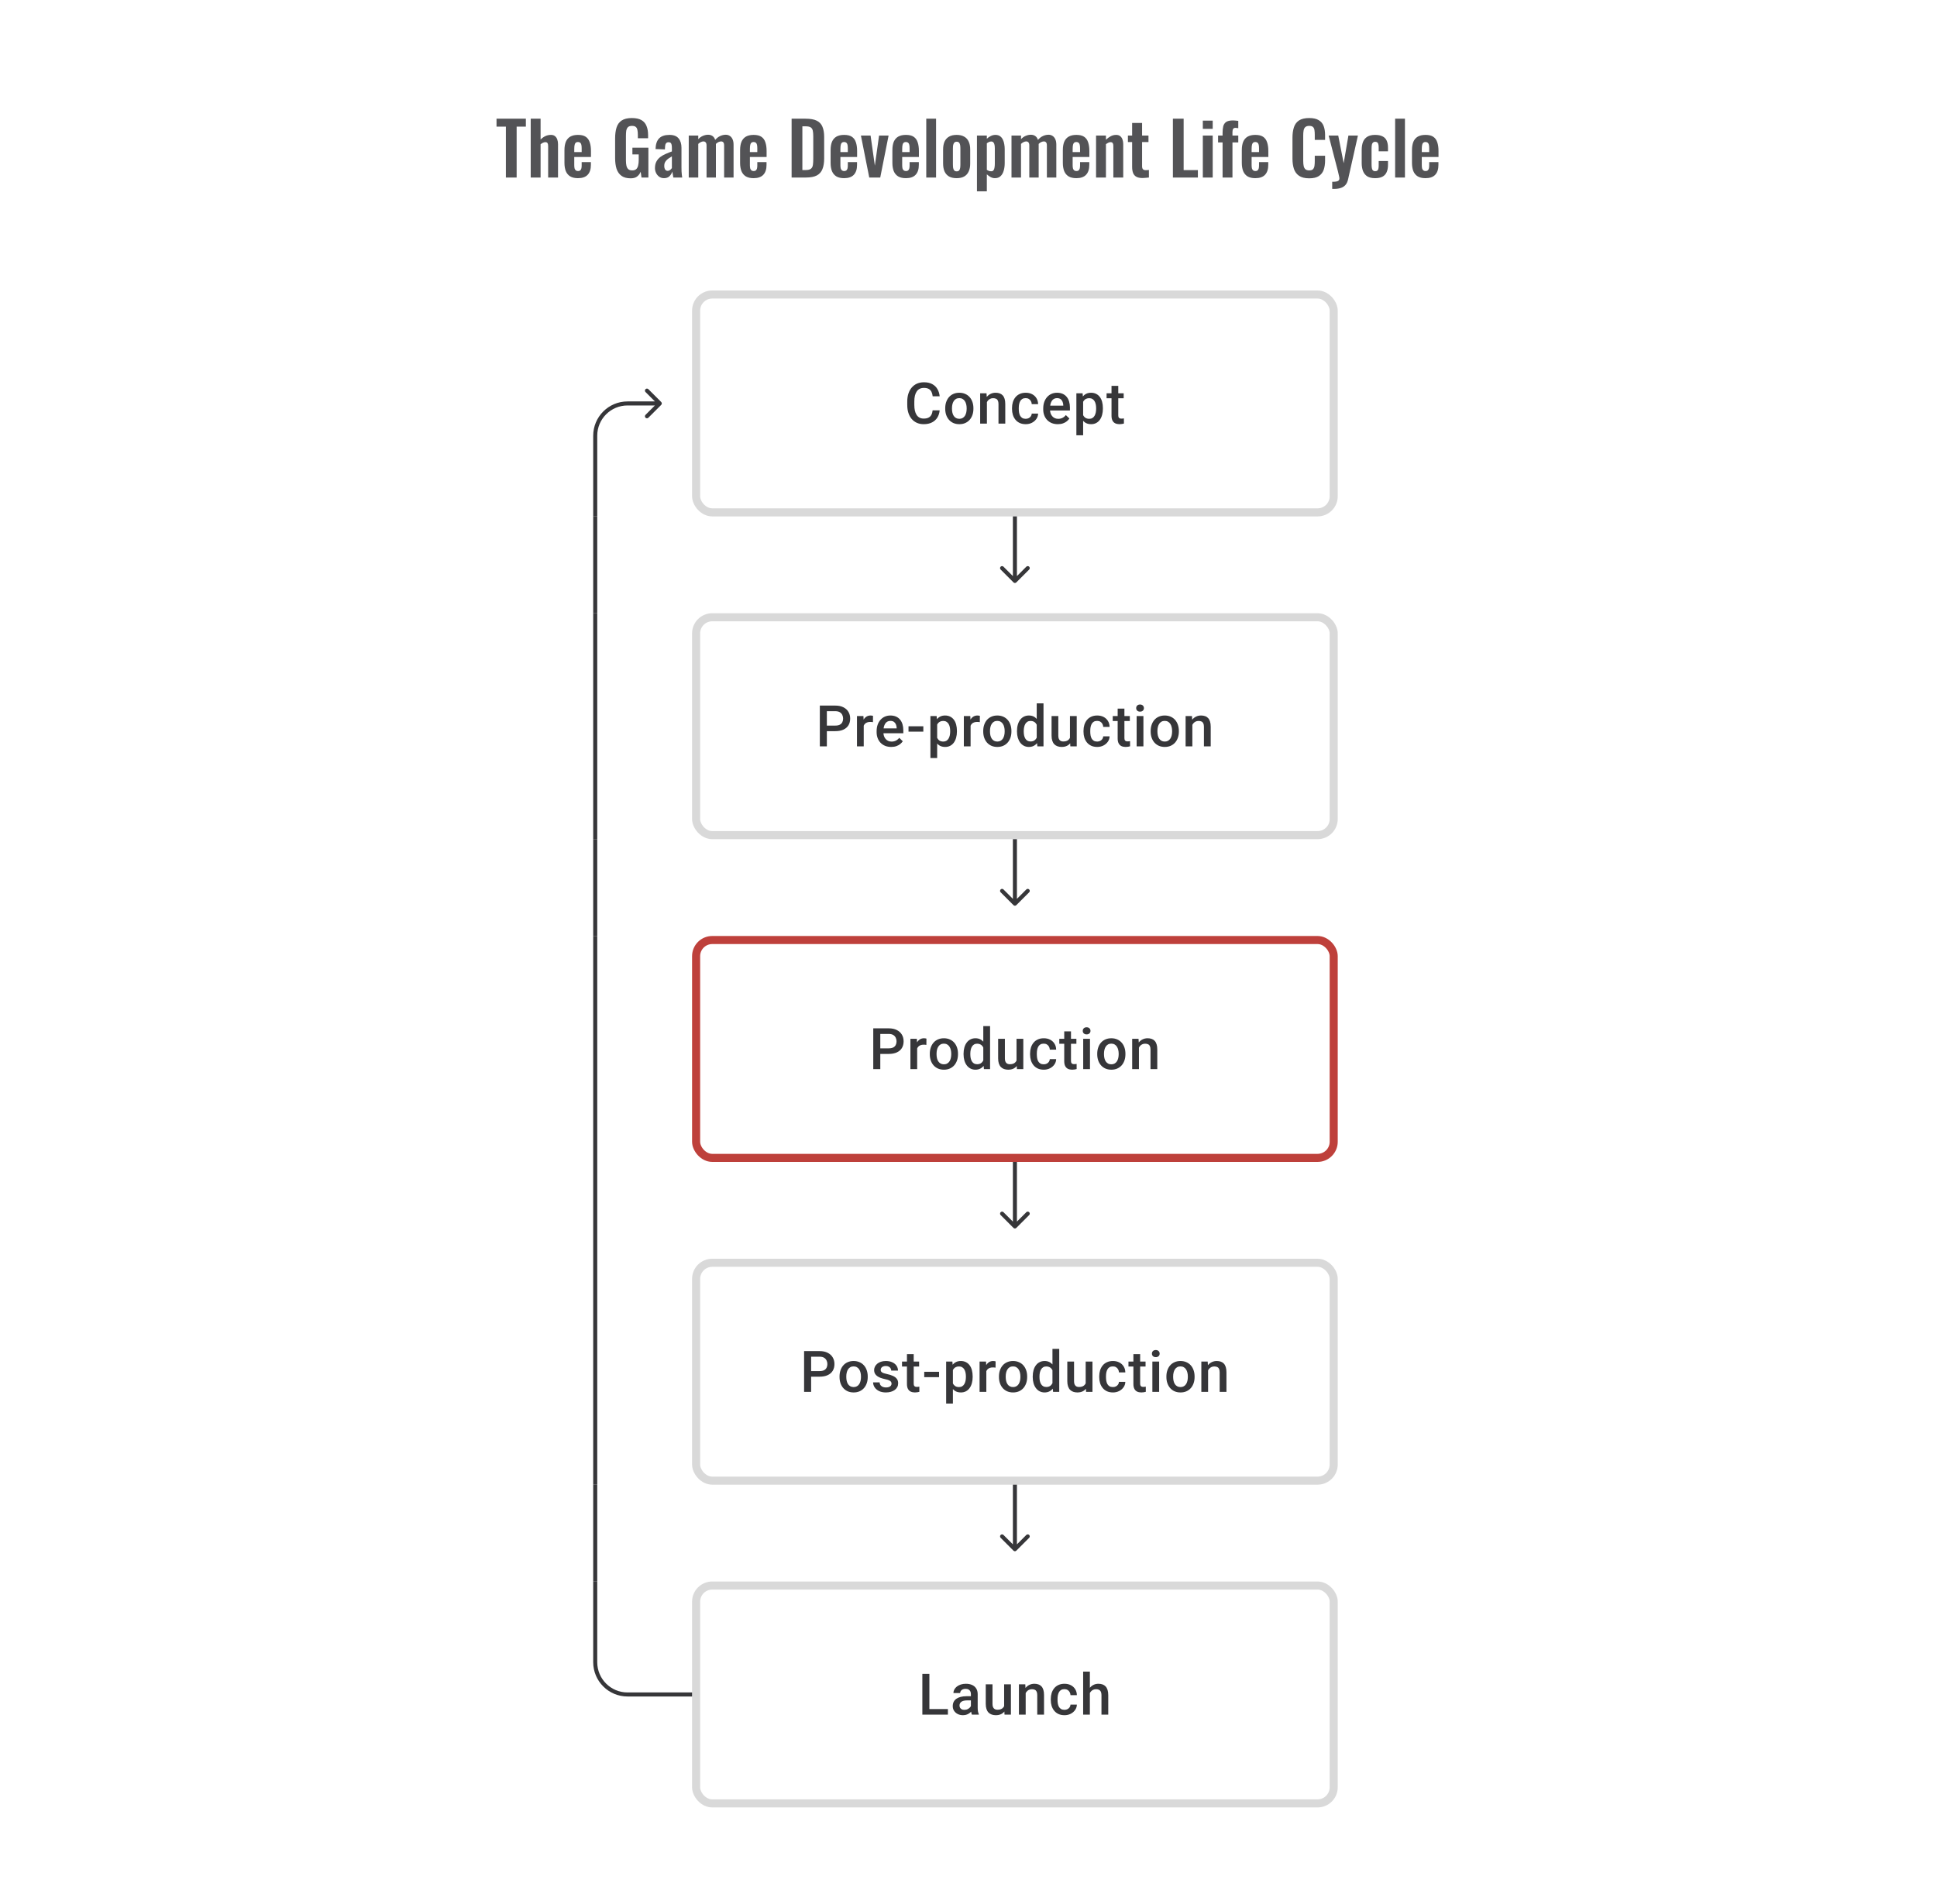 <svg width="480" height="472" viewBox="0 0 480 472" fill="none" xmlns="http://www.w3.org/2000/svg">
<path d="M163.854 100.354C164.049 100.158 164.049 99.842 163.854 99.646L160.672 96.465C160.476 96.269 160.16 96.269 159.964 96.465C159.769 96.66 159.769 96.976 159.964 97.172L162.793 100L159.964 102.828C159.769 103.024 159.769 103.34 159.964 103.536C160.16 103.731 160.476 103.731 160.672 103.536L163.854 100.354ZM155.5 100.5L163.5 100.5L163.5 99.5L155.5 99.5L155.5 100.5ZM147 108V128H148V108H147ZM155.5 99.5C150.806 99.5 147 103.306 147 108H148C148 103.858 151.358 100.5 155.5 100.5L155.5 99.5Z" fill="#1E1E21" fill-opacity="0.89"/>
<path d="M231.115 101.709H232.851C232.795 102.371 232.61 102.961 232.295 103.479C231.981 103.993 231.539 104.398 230.969 104.694C230.4 104.991 229.708 105.139 228.893 105.139C228.268 105.139 227.706 105.028 227.206 104.806C226.706 104.579 226.278 104.259 225.921 103.847C225.565 103.431 225.292 102.929 225.102 102.341C224.917 101.753 224.824 101.096 224.824 100.369V99.529C224.824 98.802 224.919 98.145 225.109 97.557C225.304 96.969 225.581 96.467 225.942 96.05C226.303 95.629 226.736 95.307 227.241 95.085C227.75 94.863 228.322 94.752 228.956 94.752C229.761 94.752 230.442 94.9 230.997 95.196C231.553 95.492 231.983 95.902 232.289 96.425C232.599 96.948 232.788 97.547 232.858 98.223H231.122C231.076 97.788 230.974 97.415 230.817 97.105C230.664 96.795 230.437 96.559 230.136 96.397C229.835 96.231 229.442 96.147 228.956 96.147C228.558 96.147 228.21 96.221 227.914 96.369C227.618 96.517 227.37 96.735 227.171 97.022C226.972 97.309 226.822 97.663 226.72 98.084C226.623 98.501 226.574 98.978 226.574 99.515V100.369C226.574 100.878 226.618 101.341 226.706 101.757C226.799 102.169 226.938 102.524 227.123 102.82C227.312 103.116 227.553 103.345 227.845 103.507C228.136 103.669 228.486 103.75 228.893 103.75C229.389 103.75 229.789 103.672 230.094 103.514C230.405 103.357 230.638 103.128 230.796 102.827C230.958 102.521 231.064 102.149 231.115 101.709ZM234.232 101.327V101.167C234.232 100.626 234.311 100.123 234.468 99.661C234.626 99.193 234.853 98.788 235.149 98.445C235.45 98.098 235.816 97.83 236.246 97.64C236.681 97.446 237.172 97.348 237.718 97.348C238.269 97.348 238.759 97.446 239.19 97.64C239.625 97.83 239.993 98.098 240.294 98.445C240.595 98.788 240.824 99.193 240.981 99.661C241.139 100.123 241.217 100.626 241.217 101.167V101.327C241.217 101.869 241.139 102.371 240.981 102.834C240.824 103.297 240.595 103.702 240.294 104.049C239.993 104.391 239.627 104.66 239.197 104.854C238.766 105.044 238.278 105.139 237.732 105.139C237.181 105.139 236.688 105.044 236.253 104.854C235.822 104.66 235.457 104.391 235.156 104.049C234.855 103.702 234.626 103.297 234.468 102.834C234.311 102.371 234.232 101.869 234.232 101.327ZM235.906 101.167V101.327C235.906 101.665 235.94 101.984 236.01 102.285C236.079 102.586 236.188 102.85 236.336 103.077C236.484 103.304 236.674 103.482 236.906 103.611C237.137 103.741 237.412 103.806 237.732 103.806C238.042 103.806 238.31 103.741 238.537 103.611C238.769 103.482 238.959 103.304 239.107 103.077C239.255 102.85 239.364 102.586 239.433 102.285C239.507 101.984 239.544 101.665 239.544 101.327V101.167C239.544 100.834 239.507 100.519 239.433 100.223C239.364 99.922 239.252 99.656 239.1 99.424C238.952 99.193 238.762 99.013 238.53 98.883C238.304 98.749 238.033 98.681 237.718 98.681C237.403 98.681 237.13 98.749 236.899 98.883C236.672 99.013 236.484 99.193 236.336 99.424C236.188 99.656 236.079 99.922 236.01 100.223C235.94 100.519 235.906 100.834 235.906 101.167ZM244.564 99.091V105H242.891V97.487H244.467L244.564 99.091ZM244.265 100.966L243.724 100.959C243.728 100.427 243.802 99.938 243.946 99.494C244.094 99.049 244.298 98.668 244.557 98.348C244.821 98.029 245.136 97.784 245.501 97.612C245.867 97.436 246.274 97.348 246.723 97.348C247.084 97.348 247.411 97.399 247.702 97.501C247.999 97.598 248.251 97.758 248.459 97.98C248.672 98.203 248.834 98.492 248.945 98.848C249.056 99.2 249.112 99.633 249.112 100.147V105H247.431V100.14C247.431 99.779 247.378 99.494 247.272 99.286C247.17 99.073 247.019 98.922 246.82 98.834C246.626 98.742 246.383 98.695 246.091 98.695C245.804 98.695 245.548 98.756 245.321 98.876C245.094 98.996 244.902 99.161 244.744 99.369C244.592 99.577 244.474 99.818 244.39 100.091C244.307 100.364 244.265 100.656 244.265 100.966ZM254.173 103.806C254.446 103.806 254.692 103.753 254.909 103.646C255.131 103.535 255.31 103.382 255.444 103.188C255.583 102.993 255.659 102.769 255.673 102.514H257.249C257.24 103 257.096 103.442 256.819 103.84C256.541 104.239 256.173 104.556 255.715 104.792C255.256 105.023 254.749 105.139 254.194 105.139C253.62 105.139 253.12 105.042 252.694 104.847C252.268 104.648 251.914 104.375 251.632 104.028C251.35 103.681 251.137 103.28 250.993 102.827C250.854 102.373 250.785 101.887 250.785 101.369V101.126C250.785 100.607 250.854 100.121 250.993 99.668C251.137 99.209 251.35 98.806 251.632 98.459C251.914 98.112 252.268 97.841 252.694 97.647C253.12 97.448 253.618 97.348 254.187 97.348C254.789 97.348 255.317 97.469 255.77 97.71C256.224 97.945 256.58 98.276 256.839 98.702C257.103 99.124 257.24 99.614 257.249 100.174H255.673C255.659 99.897 255.59 99.647 255.465 99.424C255.344 99.198 255.173 99.017 254.951 98.883C254.733 98.749 254.472 98.681 254.166 98.681C253.828 98.681 253.548 98.751 253.326 98.89C253.104 99.024 252.93 99.209 252.805 99.445C252.68 99.677 252.59 99.938 252.535 100.23C252.484 100.517 252.458 100.815 252.458 101.126V101.369C252.458 101.679 252.484 101.98 252.535 102.271C252.585 102.563 252.673 102.824 252.798 103.056C252.928 103.283 253.104 103.466 253.326 103.604C253.548 103.739 253.831 103.806 254.173 103.806ZM262.13 105.139C261.575 105.139 261.072 105.049 260.623 104.868C260.179 104.683 259.799 104.426 259.485 104.097C259.174 103.769 258.936 103.382 258.769 102.938C258.603 102.493 258.519 102.014 258.519 101.501V101.223C258.519 100.635 258.605 100.103 258.776 99.626C258.948 99.149 259.186 98.742 259.492 98.404C259.797 98.061 260.158 97.8 260.575 97.619C260.991 97.439 261.443 97.348 261.929 97.348C262.466 97.348 262.935 97.439 263.338 97.619C263.741 97.8 264.074 98.054 264.338 98.383C264.606 98.707 264.806 99.094 264.935 99.543C265.069 99.992 265.136 100.487 265.136 101.028V101.744H259.332V100.542H263.484V100.41C263.475 100.11 263.415 99.827 263.303 99.563C263.197 99.299 263.033 99.087 262.81 98.925C262.588 98.763 262.292 98.681 261.922 98.681C261.644 98.681 261.396 98.742 261.179 98.862C260.966 98.978 260.788 99.147 260.644 99.369C260.501 99.591 260.39 99.86 260.311 100.174C260.237 100.485 260.2 100.834 260.2 101.223V101.501C260.2 101.829 260.244 102.135 260.332 102.417C260.424 102.695 260.558 102.938 260.734 103.146C260.91 103.354 261.123 103.519 261.373 103.639C261.623 103.755 261.908 103.813 262.227 103.813C262.63 103.813 262.989 103.732 263.303 103.57C263.618 103.408 263.891 103.179 264.123 102.882L265.005 103.736C264.843 103.972 264.632 104.199 264.373 104.417C264.113 104.63 263.796 104.803 263.421 104.938C263.051 105.072 262.621 105.139 262.13 105.139ZM268.407 98.931V107.888H266.733V97.487H268.275L268.407 98.931ZM273.302 101.174V101.32C273.302 101.866 273.237 102.373 273.107 102.841C272.982 103.304 272.795 103.709 272.545 104.056C272.299 104.398 271.996 104.664 271.635 104.854C271.274 105.044 270.858 105.139 270.385 105.139C269.918 105.139 269.508 105.053 269.156 104.882C268.809 104.706 268.515 104.458 268.275 104.139C268.034 103.82 267.839 103.445 267.691 103.014C267.548 102.579 267.446 102.102 267.386 101.584V101.021C267.446 100.471 267.548 99.971 267.691 99.522C267.839 99.073 268.034 98.686 268.275 98.362C268.515 98.038 268.809 97.788 269.156 97.612C269.504 97.436 269.909 97.348 270.371 97.348C270.844 97.348 271.263 97.441 271.628 97.626C271.994 97.807 272.302 98.066 272.552 98.404C272.802 98.737 272.989 99.14 273.114 99.612C273.239 100.079 273.302 100.6 273.302 101.174ZM271.628 101.32V101.174C271.628 100.827 271.596 100.505 271.531 100.209C271.466 99.908 271.364 99.644 271.226 99.418C271.087 99.191 270.908 99.015 270.691 98.89C270.478 98.76 270.221 98.695 269.92 98.695C269.624 98.695 269.369 98.746 269.156 98.848C268.943 98.945 268.765 99.082 268.622 99.258C268.478 99.434 268.367 99.64 268.288 99.876C268.21 100.107 268.154 100.36 268.122 100.633V101.98C268.177 102.313 268.272 102.618 268.407 102.896C268.541 103.174 268.731 103.396 268.976 103.563C269.226 103.725 269.545 103.806 269.934 103.806C270.235 103.806 270.492 103.741 270.705 103.611C270.918 103.482 271.091 103.304 271.226 103.077C271.364 102.845 271.466 102.579 271.531 102.278C271.596 101.977 271.628 101.658 271.628 101.32ZM278.453 97.487V98.709H274.218V97.487H278.453ZM275.44 95.647H277.113V102.924C277.113 103.155 277.146 103.334 277.21 103.459C277.28 103.579 277.375 103.66 277.495 103.702C277.615 103.743 277.757 103.764 277.919 103.764C278.034 103.764 278.145 103.757 278.252 103.743C278.358 103.729 278.444 103.715 278.509 103.702L278.516 104.979C278.377 105.021 278.215 105.058 278.03 105.09C277.849 105.123 277.641 105.139 277.405 105.139C277.021 105.139 276.68 105.072 276.384 104.938C276.088 104.799 275.856 104.574 275.69 104.264C275.523 103.954 275.44 103.542 275.44 103.028V95.647Z" fill="#1E1E21" fill-opacity="0.89"/>
<rect x="172.5" y="73" width="158" height="54" rx="4" stroke="#1E1E21" stroke-opacity="0.17" stroke-width="2"/>
<path d="M147 128V152H148V128H147Z" fill="#1E1E21" fill-opacity="0.89"/>
<path d="M251.146 144.354C251.342 144.549 251.658 144.549 251.854 144.354L255.036 141.172C255.231 140.976 255.231 140.66 255.036 140.464C254.84 140.269 254.524 140.269 254.328 140.464L251.5 143.293L248.672 140.464C248.476 140.269 248.16 140.269 247.964 140.464C247.769 140.66 247.769 140.976 247.964 141.172L251.146 144.354ZM251 128V144H252V128H251Z" fill="#1E1E21" fill-opacity="0.89"/>
<path d="M147 152V208H148V152H147Z" fill="#1E1E21" fill-opacity="0.89"/>
<path d="M206.998 181.23H204.367V179.848H206.998C207.457 179.848 207.827 179.774 208.109 179.626C208.392 179.478 208.598 179.274 208.727 179.015C208.861 178.751 208.929 178.45 208.929 178.112C208.929 177.793 208.861 177.494 208.727 177.216C208.598 176.934 208.392 176.707 208.109 176.536C207.827 176.365 207.457 176.279 206.998 176.279H204.901V185H203.159V174.89H206.998C207.781 174.89 208.445 175.029 208.991 175.307C209.542 175.58 209.961 175.96 210.248 176.446C210.535 176.927 210.678 177.478 210.678 178.098C210.678 178.751 210.535 179.311 210.248 179.779C209.961 180.246 209.542 180.605 208.991 180.855C208.445 181.105 207.781 181.23 206.998 181.23ZM214.039 178.918V185H212.365V177.487H213.962L214.039 178.918ZM216.337 177.439L216.323 178.994C216.221 178.975 216.11 178.962 215.99 178.952C215.874 178.943 215.758 178.938 215.643 178.938C215.356 178.938 215.103 178.98 214.886 179.063C214.668 179.142 214.485 179.258 214.337 179.411C214.194 179.559 214.083 179.739 214.004 179.952C213.925 180.165 213.879 180.403 213.865 180.667L213.483 180.695C213.483 180.223 213.529 179.786 213.622 179.383C213.715 178.98 213.853 178.626 214.039 178.32C214.228 178.015 214.464 177.777 214.747 177.605C215.034 177.434 215.365 177.348 215.74 177.348C215.842 177.348 215.95 177.358 216.066 177.376C216.186 177.395 216.277 177.416 216.337 177.439ZM220.843 185.139C220.287 185.139 219.785 185.049 219.336 184.868C218.892 184.683 218.512 184.426 218.197 184.097C217.887 183.769 217.649 183.382 217.482 182.938C217.316 182.493 217.232 182.014 217.232 181.501V181.223C217.232 180.635 217.318 180.103 217.489 179.626C217.66 179.149 217.899 178.742 218.204 178.404C218.51 178.061 218.871 177.8 219.288 177.619C219.704 177.439 220.155 177.348 220.641 177.348C221.178 177.348 221.648 177.439 222.051 177.619C222.454 177.8 222.787 178.054 223.051 178.383C223.319 178.707 223.518 179.094 223.648 179.543C223.782 179.992 223.849 180.487 223.849 181.028V181.744H218.045V180.542H222.197V180.41C222.188 180.11 222.127 179.827 222.016 179.563C221.91 179.3 221.745 179.087 221.523 178.925C221.301 178.763 221.005 178.682 220.635 178.682C220.357 178.682 220.109 178.742 219.892 178.862C219.679 178.978 219.5 179.147 219.357 179.369C219.213 179.591 219.102 179.86 219.024 180.174C218.95 180.485 218.913 180.834 218.913 181.223V181.501C218.913 181.829 218.957 182.135 219.045 182.417C219.137 182.695 219.271 182.938 219.447 183.146C219.623 183.354 219.836 183.519 220.086 183.639C220.336 183.755 220.621 183.813 220.94 183.813C221.343 183.813 221.702 183.732 222.016 183.57C222.331 183.408 222.604 183.179 222.836 182.882L223.717 183.736C223.555 183.972 223.345 184.199 223.086 184.417C222.826 184.63 222.509 184.803 222.134 184.938C221.764 185.072 221.334 185.139 220.843 185.139ZM228.807 180.015V181.348H225.134V180.015H228.807ZM232.236 178.932V187.888H230.563V177.487H232.104L232.236 178.932ZM237.131 181.174V181.32C237.131 181.866 237.067 182.373 236.937 182.841C236.812 183.304 236.625 183.709 236.375 184.056C236.129 184.398 235.826 184.664 235.465 184.854C235.104 185.044 234.687 185.139 234.215 185.139C233.748 185.139 233.338 185.053 232.986 184.882C232.639 184.706 232.345 184.458 232.104 184.139C231.864 183.82 231.669 183.445 231.521 183.014C231.378 182.579 231.276 182.102 231.216 181.584V181.021C231.276 180.471 231.378 179.971 231.521 179.522C231.669 179.073 231.864 178.686 232.104 178.362C232.345 178.038 232.639 177.788 232.986 177.612C233.333 177.436 233.738 177.348 234.201 177.348C234.673 177.348 235.092 177.441 235.458 177.626C235.824 177.807 236.132 178.066 236.382 178.404C236.631 178.737 236.819 179.14 236.944 179.612C237.069 180.079 237.131 180.6 237.131 181.174ZM235.458 181.32V181.174C235.458 180.827 235.426 180.505 235.361 180.209C235.296 179.908 235.194 179.644 235.055 179.418C234.916 179.191 234.738 179.015 234.521 178.89C234.308 178.76 234.051 178.695 233.75 178.695C233.454 178.695 233.199 178.746 232.986 178.848C232.773 178.945 232.595 179.082 232.452 179.258C232.308 179.434 232.197 179.64 232.118 179.876C232.04 180.107 231.984 180.36 231.952 180.633V181.98C232.007 182.313 232.102 182.618 232.236 182.896C232.371 183.174 232.56 183.396 232.806 183.563C233.056 183.725 233.375 183.806 233.764 183.806C234.065 183.806 234.322 183.741 234.535 183.611C234.748 183.482 234.921 183.304 235.055 183.077C235.194 182.845 235.296 182.579 235.361 182.278C235.426 181.977 235.458 181.658 235.458 181.32ZM240.519 178.918V185H238.846V177.487H240.443L240.519 178.918ZM242.818 177.439L242.804 178.994C242.702 178.975 242.591 178.962 242.471 178.952C242.355 178.943 242.239 178.938 242.123 178.938C241.836 178.938 241.584 178.98 241.367 179.063C241.149 179.142 240.966 179.258 240.818 179.411C240.675 179.559 240.563 179.739 240.485 179.952C240.406 180.165 240.36 180.403 240.346 180.667L239.964 180.695C239.964 180.223 240.01 179.786 240.103 179.383C240.195 178.98 240.334 178.626 240.519 178.32C240.709 178.015 240.945 177.777 241.228 177.605C241.515 177.434 241.846 177.348 242.221 177.348C242.322 177.348 242.431 177.358 242.547 177.376C242.667 177.395 242.758 177.416 242.818 177.439ZM243.651 181.327V181.167C243.651 180.626 243.729 180.123 243.887 179.661C244.044 179.193 244.271 178.788 244.567 178.445C244.868 178.098 245.234 177.83 245.664 177.64C246.099 177.446 246.59 177.348 247.136 177.348C247.687 177.348 248.178 177.446 248.608 177.64C249.043 177.83 249.411 178.098 249.712 178.445C250.013 178.788 250.242 179.193 250.4 179.661C250.557 180.123 250.636 180.626 250.636 181.167V181.327C250.636 181.869 250.557 182.371 250.4 182.834C250.242 183.297 250.013 183.702 249.712 184.049C249.411 184.391 249.046 184.66 248.615 184.854C248.185 185.044 247.696 185.139 247.15 185.139C246.599 185.139 246.106 185.044 245.671 184.854C245.241 184.66 244.875 184.391 244.574 184.049C244.273 183.702 244.044 183.297 243.887 182.834C243.729 182.371 243.651 181.869 243.651 181.327ZM245.324 181.167V181.327C245.324 181.665 245.359 181.984 245.428 182.285C245.498 182.586 245.606 182.85 245.755 183.077C245.903 183.304 246.092 183.482 246.324 183.611C246.555 183.741 246.831 183.806 247.15 183.806C247.46 183.806 247.729 183.741 247.956 183.611C248.187 183.482 248.377 183.304 248.525 183.077C248.673 182.85 248.782 182.586 248.851 182.285C248.925 181.984 248.962 181.665 248.962 181.327V181.167C248.962 180.834 248.925 180.519 248.851 180.223C248.782 179.922 248.671 179.656 248.518 179.424C248.37 179.193 248.18 179.013 247.949 178.883C247.722 178.749 247.451 178.682 247.136 178.682C246.821 178.682 246.548 178.749 246.317 178.883C246.09 179.013 245.903 179.193 245.755 179.424C245.606 179.656 245.498 179.922 245.428 180.223C245.359 180.519 245.324 180.834 245.324 181.167ZM256.905 183.445V174.335H258.586V185H257.065L256.905 183.445ZM252.017 181.327V181.181C252.017 180.612 252.084 180.093 252.218 179.626C252.353 179.154 252.547 178.749 252.802 178.411C253.056 178.068 253.366 177.807 253.732 177.626C254.098 177.441 254.51 177.348 254.968 177.348C255.422 177.348 255.82 177.436 256.162 177.612C256.505 177.788 256.796 178.04 257.037 178.369C257.278 178.693 257.47 179.082 257.613 179.536C257.757 179.985 257.859 180.485 257.919 181.035V181.501C257.859 182.037 257.757 182.528 257.613 182.973C257.47 183.417 257.278 183.801 257.037 184.125C256.796 184.449 256.503 184.699 256.155 184.875C255.813 185.051 255.412 185.139 254.954 185.139C254.501 185.139 254.091 185.044 253.725 184.854C253.364 184.664 253.056 184.398 252.802 184.056C252.547 183.713 252.353 183.31 252.218 182.848C252.084 182.38 252.017 181.873 252.017 181.327ZM253.69 181.181V181.327C253.69 181.67 253.721 181.989 253.781 182.285C253.846 182.581 253.945 182.843 254.079 183.07C254.214 183.292 254.387 183.468 254.6 183.597C254.818 183.722 255.077 183.785 255.378 183.785C255.757 183.785 256.07 183.702 256.315 183.535C256.56 183.368 256.753 183.144 256.891 182.861C257.035 182.574 257.132 182.255 257.183 181.903V180.647C257.155 180.373 257.097 180.119 257.009 179.883C256.926 179.647 256.813 179.441 256.669 179.265C256.526 179.084 256.347 178.945 256.135 178.848C255.926 178.746 255.679 178.695 255.392 178.695C255.086 178.695 254.827 178.76 254.614 178.89C254.401 179.019 254.225 179.198 254.086 179.424C253.952 179.651 253.853 179.915 253.788 180.216C253.723 180.517 253.69 180.839 253.69 181.181ZM265.14 183.229V177.487H266.82V185H265.237L265.14 183.229ZM265.376 181.667L265.938 181.653C265.938 182.158 265.883 182.623 265.772 183.049C265.661 183.47 265.489 183.838 265.258 184.153C265.026 184.463 264.73 184.706 264.369 184.882C264.008 185.053 263.575 185.139 263.071 185.139C262.705 185.139 262.369 185.086 262.064 184.979C261.758 184.873 261.495 184.708 261.272 184.486C261.055 184.264 260.886 183.975 260.765 183.618C260.645 183.262 260.585 182.836 260.585 182.341V177.487H262.258V182.355C262.258 182.628 262.291 182.857 262.356 183.042C262.42 183.222 262.508 183.368 262.619 183.479C262.73 183.59 262.86 183.669 263.008 183.715C263.156 183.762 263.314 183.785 263.48 183.785C263.957 183.785 264.332 183.692 264.605 183.507C264.883 183.317 265.08 183.063 265.195 182.743C265.316 182.424 265.376 182.065 265.376 181.667ZM271.888 183.806C272.162 183.806 272.407 183.753 272.624 183.646C272.847 183.535 273.025 183.382 273.159 183.188C273.298 182.993 273.374 182.769 273.388 182.514H274.964C274.955 183 274.812 183.442 274.534 183.84C274.256 184.239 273.888 184.556 273.43 184.792C272.972 185.023 272.465 185.139 271.909 185.139C271.335 185.139 270.835 185.042 270.41 184.847C269.984 184.648 269.63 184.375 269.347 184.028C269.065 183.681 268.852 183.28 268.708 182.827C268.57 182.373 268.5 181.887 268.5 181.369V181.126C268.5 180.607 268.57 180.121 268.708 179.667C268.852 179.209 269.065 178.807 269.347 178.459C269.63 178.112 269.984 177.841 270.41 177.647C270.835 177.448 271.333 177.348 271.902 177.348C272.504 177.348 273.032 177.469 273.485 177.709C273.939 177.946 274.296 178.277 274.555 178.702C274.819 179.124 274.955 179.614 274.964 180.174H273.388C273.374 179.897 273.305 179.647 273.18 179.424C273.06 179.198 272.888 179.017 272.666 178.883C272.449 178.749 272.187 178.682 271.882 178.682C271.544 178.682 271.264 178.751 271.041 178.89C270.819 179.024 270.646 179.209 270.521 179.445C270.396 179.677 270.305 179.938 270.25 180.23C270.199 180.517 270.173 180.815 270.173 181.126V181.369C270.173 181.679 270.199 181.98 270.25 182.271C270.301 182.563 270.389 182.824 270.514 183.056C270.643 183.283 270.819 183.466 271.041 183.604C271.264 183.739 271.546 183.806 271.888 183.806ZM279.977 177.487V178.709H275.742V177.487H279.977ZM276.964 175.647H278.637V182.924C278.637 183.155 278.67 183.334 278.734 183.459C278.804 183.579 278.899 183.66 279.019 183.702C279.139 183.743 279.281 183.764 279.443 183.764C279.558 183.764 279.669 183.757 279.776 183.743C279.882 183.729 279.968 183.715 280.033 183.702L280.04 184.979C279.901 185.021 279.739 185.058 279.554 185.09C279.373 185.123 279.165 185.139 278.929 185.139C278.545 185.139 278.204 185.072 277.908 184.938C277.612 184.799 277.38 184.574 277.214 184.264C277.047 183.954 276.964 183.542 276.964 183.028V175.647ZM283.344 177.487V185H281.664V177.487H283.344ZM281.553 175.515C281.553 175.261 281.636 175.05 281.803 174.884C281.974 174.712 282.21 174.627 282.511 174.627C282.808 174.627 283.041 174.712 283.213 174.884C283.384 175.05 283.469 175.261 283.469 175.515C283.469 175.765 283.384 175.974 283.213 176.14C283.041 176.307 282.808 176.39 282.511 176.39C282.21 176.39 281.974 176.307 281.803 176.14C281.636 175.974 281.553 175.765 281.553 175.515ZM285.143 181.327V181.167C285.143 180.626 285.221 180.123 285.379 179.661C285.536 179.193 285.763 178.788 286.059 178.445C286.36 178.098 286.726 177.83 287.156 177.64C287.591 177.446 288.082 177.348 288.628 177.348C289.179 177.348 289.67 177.446 290.1 177.64C290.535 177.83 290.903 178.098 291.204 178.445C291.505 178.788 291.734 179.193 291.891 179.661C292.049 180.123 292.128 180.626 292.128 181.167V181.327C292.128 181.869 292.049 182.371 291.891 182.834C291.734 183.297 291.505 183.702 291.204 184.049C290.903 184.391 290.538 184.66 290.107 184.854C289.677 185.044 289.188 185.139 288.642 185.139C288.091 185.139 287.598 185.044 287.163 184.854C286.733 184.66 286.367 184.391 286.066 184.049C285.765 183.702 285.536 183.297 285.379 182.834C285.221 182.371 285.143 181.869 285.143 181.327ZM286.816 181.167V181.327C286.816 181.665 286.851 181.984 286.92 182.285C286.989 182.586 287.098 182.85 287.246 183.077C287.394 183.304 287.584 183.482 287.816 183.611C288.047 183.741 288.323 183.806 288.642 183.806C288.952 183.806 289.221 183.741 289.447 183.611C289.679 183.482 289.869 183.304 290.017 183.077C290.165 182.85 290.274 182.586 290.343 182.285C290.417 181.984 290.454 181.665 290.454 181.327V181.167C290.454 180.834 290.417 180.519 290.343 180.223C290.274 179.922 290.163 179.656 290.01 179.424C289.862 179.193 289.672 179.013 289.44 178.883C289.214 178.749 288.943 178.682 288.628 178.682C288.313 178.682 288.04 178.749 287.809 178.883C287.582 179.013 287.394 179.193 287.246 179.424C287.098 179.656 286.989 179.922 286.92 180.223C286.851 180.519 286.816 180.834 286.816 181.167ZM295.474 179.091V185H293.801V177.487H295.377L295.474 179.091ZM295.175 180.966L294.634 180.959C294.638 180.427 294.713 179.938 294.856 179.494C295.004 179.05 295.208 178.668 295.467 178.348C295.731 178.029 296.046 177.784 296.411 177.612C296.777 177.436 297.184 177.348 297.633 177.348C297.994 177.348 298.321 177.399 298.612 177.501C298.909 177.598 299.161 177.758 299.369 177.98C299.582 178.202 299.744 178.492 299.855 178.848C299.966 179.2 300.022 179.633 300.022 180.147V185H298.342V180.14C298.342 179.779 298.288 179.494 298.182 179.286C298.08 179.073 297.93 178.922 297.731 178.834C297.536 178.742 297.293 178.695 297.002 178.695C296.715 178.695 296.458 178.756 296.231 178.876C296.004 178.996 295.812 179.161 295.654 179.369C295.502 179.577 295.384 179.818 295.3 180.091C295.217 180.364 295.175 180.656 295.175 180.966Z" fill="#1E1E21" fill-opacity="0.89"/>
<rect x="172.5" y="153" width="158" height="54" rx="4" stroke="#1E1E21" stroke-opacity="0.17" stroke-width="2"/>
<path d="M147 208V232H148V208H147Z" fill="#1E1E21" fill-opacity="0.89"/>
<path d="M251.146 224.354C251.342 224.549 251.658 224.549 251.854 224.354L255.036 221.172C255.231 220.976 255.231 220.66 255.036 220.464C254.84 220.269 254.524 220.269 254.328 220.464L251.5 223.293L248.672 220.464C248.476 220.269 248.16 220.269 247.964 220.464C247.769 220.66 247.769 220.976 247.964 221.172L251.146 224.354ZM251 208V224H252V208H251Z" fill="#1E1E21" fill-opacity="0.89"/>
<path d="M147 232V288H148V232H147Z" fill="#1E1E21" fill-opacity="0.89"/>
<path d="M220.239 261.23H217.607V259.848H220.239C220.697 259.848 221.067 259.774 221.35 259.626C221.632 259.478 221.838 259.274 221.968 259.015C222.102 258.751 222.169 258.45 222.169 258.112C222.169 257.793 222.102 257.494 221.968 257.216C221.838 256.934 221.632 256.707 221.35 256.536C221.067 256.365 220.697 256.279 220.239 256.279H218.142V265H216.399V254.89H220.239C221.021 254.89 221.685 255.029 222.232 255.307C222.782 255.58 223.201 255.96 223.488 256.446C223.775 256.927 223.919 257.478 223.919 258.098C223.919 258.751 223.775 259.311 223.488 259.779C223.201 260.246 222.782 260.605 222.232 260.855C221.685 261.105 221.021 261.23 220.239 261.23ZM227.279 258.918V265H225.606V257.487H227.203L227.279 258.918ZM229.577 257.439L229.563 258.994C229.462 258.975 229.35 258.962 229.23 258.952C229.114 258.943 228.999 258.938 228.883 258.938C228.596 258.938 228.344 258.98 228.126 259.063C227.909 259.142 227.726 259.258 227.578 259.411C227.434 259.559 227.323 259.739 227.244 259.952C227.166 260.165 227.119 260.403 227.105 260.667L226.724 260.695C226.724 260.223 226.77 259.786 226.862 259.383C226.955 258.98 227.094 258.626 227.279 258.32C227.469 258.015 227.705 257.777 227.987 257.605C228.274 257.434 228.605 257.348 228.98 257.348C229.082 257.348 229.191 257.358 229.307 257.376C229.427 257.395 229.517 257.416 229.577 257.439ZM230.41 261.327V261.167C230.41 260.626 230.489 260.123 230.646 259.661C230.804 259.193 231.031 258.788 231.327 258.445C231.628 258.098 231.993 257.83 232.424 257.64C232.859 257.446 233.35 257.348 233.896 257.348C234.447 257.348 234.937 257.446 235.368 257.64C235.803 257.83 236.171 258.098 236.472 258.445C236.773 258.788 237.002 259.193 237.159 259.661C237.317 260.123 237.395 260.626 237.395 261.167V261.327C237.395 261.869 237.317 262.371 237.159 262.834C237.002 263.297 236.773 263.702 236.472 264.049C236.171 264.391 235.805 264.66 235.375 264.854C234.944 265.044 234.456 265.139 233.91 265.139C233.359 265.139 232.866 265.044 232.431 264.854C232 264.66 231.635 264.391 231.334 264.049C231.033 263.702 230.804 263.297 230.646 262.834C230.489 262.371 230.41 261.869 230.41 261.327ZM232.084 261.167V261.327C232.084 261.665 232.118 261.984 232.188 262.285C232.257 262.586 232.366 262.85 232.514 263.077C232.662 263.304 232.852 263.482 233.083 263.611C233.315 263.741 233.59 263.806 233.91 263.806C234.22 263.806 234.488 263.741 234.715 263.611C234.947 263.482 235.136 263.304 235.284 263.077C235.433 262.85 235.541 262.586 235.611 262.285C235.685 261.984 235.722 261.665 235.722 261.327V261.167C235.722 260.834 235.685 260.519 235.611 260.223C235.541 259.922 235.43 259.656 235.278 259.424C235.129 259.193 234.94 259.013 234.708 258.883C234.481 258.749 234.211 258.682 233.896 258.682C233.581 258.682 233.308 258.749 233.076 258.883C232.85 259.013 232.662 259.193 232.514 259.424C232.366 259.656 232.257 259.922 232.188 260.223C232.118 260.519 232.084 260.834 232.084 261.167ZM243.665 263.445V254.335H245.345V265H243.825L243.665 263.445ZM238.777 261.327V261.181C238.777 260.612 238.844 260.093 238.978 259.626C239.112 259.154 239.307 258.749 239.561 258.411C239.816 258.068 240.126 257.807 240.492 257.626C240.857 257.441 241.269 257.348 241.728 257.348C242.181 257.348 242.579 257.436 242.922 257.612C243.264 257.788 243.556 258.04 243.797 258.369C244.037 258.693 244.23 259.082 244.373 259.536C244.517 259.985 244.618 260.485 244.679 261.035V261.501C244.618 262.037 244.517 262.528 244.373 262.973C244.23 263.417 244.037 263.801 243.797 264.125C243.556 264.449 243.262 264.699 242.915 264.875C242.572 265.051 242.172 265.139 241.714 265.139C241.26 265.139 240.85 265.044 240.485 264.854C240.124 264.664 239.816 264.398 239.561 264.056C239.307 263.713 239.112 263.31 238.978 262.848C238.844 262.38 238.777 261.873 238.777 261.327ZM240.45 261.181V261.327C240.45 261.67 240.48 261.989 240.54 262.285C240.605 262.581 240.705 262.843 240.839 263.07C240.973 263.292 241.147 263.468 241.36 263.597C241.577 263.722 241.836 263.785 242.137 263.785C242.517 263.785 242.829 263.702 243.075 263.535C243.32 263.368 243.512 263.144 243.651 262.861C243.794 262.574 243.892 262.255 243.943 261.903V260.647C243.915 260.373 243.857 260.119 243.769 259.883C243.686 259.647 243.572 259.441 243.429 259.265C243.285 259.084 243.107 258.945 242.894 258.848C242.686 258.746 242.438 258.695 242.151 258.695C241.846 258.695 241.586 258.76 241.374 258.89C241.161 259.019 240.985 259.198 240.846 259.424C240.712 259.651 240.612 259.915 240.547 260.216C240.482 260.517 240.45 260.839 240.45 261.181ZM251.899 263.229V257.487H253.58V265H251.997L251.899 263.229ZM252.135 261.667L252.698 261.653C252.698 262.158 252.642 262.623 252.531 263.049C252.42 263.47 252.249 263.838 252.017 264.153C251.786 264.463 251.49 264.706 251.129 264.882C250.768 265.053 250.335 265.139 249.83 265.139C249.465 265.139 249.129 265.086 248.823 264.979C248.518 264.873 248.254 264.708 248.032 264.486C247.814 264.264 247.645 263.975 247.525 263.618C247.405 263.262 247.345 262.836 247.345 262.341V257.487H249.018V262.355C249.018 262.628 249.05 262.857 249.115 263.042C249.18 263.222 249.268 263.368 249.379 263.479C249.49 263.59 249.62 263.669 249.768 263.715C249.916 263.762 250.073 263.785 250.24 263.785C250.717 263.785 251.092 263.692 251.365 263.507C251.642 263.317 251.839 263.063 251.955 262.743C252.075 262.424 252.135 262.065 252.135 261.667ZM258.648 263.806C258.921 263.806 259.166 263.753 259.384 263.646C259.606 263.535 259.784 263.382 259.919 263.188C260.058 262.993 260.134 262.769 260.148 262.514H261.724C261.715 263 261.571 263.442 261.293 263.84C261.016 264.239 260.648 264.556 260.189 264.792C259.731 265.023 259.224 265.139 258.669 265.139C258.095 265.139 257.595 265.042 257.169 264.847C256.743 264.648 256.389 264.375 256.107 264.028C255.824 263.681 255.611 263.28 255.468 262.827C255.329 262.373 255.26 261.887 255.26 261.369V261.126C255.26 260.607 255.329 260.121 255.468 259.667C255.611 259.209 255.824 258.807 256.107 258.459C256.389 258.112 256.743 257.841 257.169 257.647C257.595 257.448 258.093 257.348 258.662 257.348C259.264 257.348 259.791 257.469 260.245 257.709C260.699 257.946 261.055 258.277 261.314 258.702C261.578 259.124 261.715 259.614 261.724 260.174H260.148C260.134 259.897 260.064 259.647 259.94 259.424C259.819 259.198 259.648 259.017 259.426 258.883C259.208 258.749 258.947 258.682 258.641 258.682C258.303 258.682 258.023 258.751 257.801 258.89C257.579 259.024 257.405 259.209 257.28 259.445C257.155 259.677 257.065 259.938 257.009 260.23C256.958 260.517 256.933 260.815 256.933 261.126V261.369C256.933 261.679 256.958 261.98 257.009 262.271C257.06 262.563 257.148 262.824 257.273 263.056C257.403 263.283 257.579 263.466 257.801 263.604C258.023 263.739 258.306 263.806 258.648 263.806ZM266.737 257.487V258.709H262.501V257.487H266.737ZM263.723 255.647H265.397V262.924C265.397 263.155 265.429 263.334 265.494 263.459C265.563 263.579 265.658 263.66 265.779 263.702C265.899 263.743 266.04 263.764 266.202 263.764C266.318 263.764 266.429 263.757 266.535 263.743C266.642 263.729 266.728 263.715 266.792 263.702L266.799 264.979C266.66 265.021 266.498 265.058 266.313 265.09C266.133 265.123 265.924 265.139 265.688 265.139C265.304 265.139 264.964 265.072 264.668 264.938C264.371 264.799 264.14 264.574 263.973 264.264C263.807 263.954 263.723 263.542 263.723 263.028V255.647ZM270.104 257.487V265H268.424V257.487H270.104ZM268.313 255.515C268.313 255.261 268.396 255.05 268.563 254.884C268.734 254.712 268.97 254.627 269.271 254.627C269.567 254.627 269.801 254.712 269.972 254.884C270.143 255.05 270.229 255.261 270.229 255.515C270.229 255.765 270.143 255.974 269.972 256.14C269.801 256.307 269.567 256.39 269.271 256.39C268.97 256.39 268.734 256.307 268.563 256.14C268.396 255.974 268.313 255.765 268.313 255.515ZM271.902 261.327V261.167C271.902 260.626 271.981 260.123 272.138 259.661C272.296 259.193 272.522 258.788 272.819 258.445C273.119 258.098 273.485 257.83 273.916 257.64C274.351 257.446 274.841 257.348 275.388 257.348C275.938 257.348 276.429 257.446 276.86 257.64C277.295 257.83 277.663 258.098 277.964 258.445C278.265 258.788 278.494 259.193 278.651 259.661C278.808 260.123 278.887 260.626 278.887 261.167V261.327C278.887 261.869 278.808 262.371 278.651 262.834C278.494 263.297 278.265 263.702 277.964 264.049C277.663 264.391 277.297 264.66 276.867 264.854C276.436 265.044 275.948 265.139 275.402 265.139C274.851 265.139 274.358 265.044 273.923 264.854C273.492 264.66 273.126 264.391 272.826 264.049C272.525 263.702 272.296 263.297 272.138 262.834C271.981 262.371 271.902 261.869 271.902 261.327ZM273.575 261.167V261.327C273.575 261.665 273.61 261.984 273.68 262.285C273.749 262.586 273.858 262.85 274.006 263.077C274.154 263.304 274.344 263.482 274.575 263.611C274.807 263.741 275.082 263.806 275.402 263.806C275.712 263.806 275.98 263.741 276.207 263.611C276.438 263.482 276.628 263.304 276.776 263.077C276.924 262.85 277.033 262.586 277.103 262.285C277.177 261.984 277.214 261.665 277.214 261.327V261.167C277.214 260.834 277.177 260.519 277.103 260.223C277.033 259.922 276.922 259.656 276.769 259.424C276.621 259.193 276.431 259.013 276.2 258.883C275.973 258.749 275.702 258.682 275.388 258.682C275.073 258.682 274.8 258.749 274.568 258.883C274.342 259.013 274.154 259.193 274.006 259.424C273.858 259.656 273.749 259.922 273.68 260.223C273.61 260.519 273.575 260.834 273.575 261.167ZM282.234 259.091V265H280.56V257.487H282.136L282.234 259.091ZM281.935 260.966L281.393 260.959C281.398 260.427 281.472 259.938 281.616 259.494C281.764 259.05 281.967 258.668 282.227 258.348C282.49 258.029 282.805 257.784 283.171 257.612C283.537 257.436 283.944 257.348 284.393 257.348C284.754 257.348 285.08 257.399 285.372 257.501C285.668 257.598 285.92 257.758 286.129 257.98C286.342 258.202 286.504 258.492 286.615 258.848C286.726 259.2 286.781 259.633 286.781 260.147V265H285.101V260.14C285.101 259.779 285.048 259.494 284.941 259.286C284.84 259.073 284.689 258.922 284.49 258.834C284.296 258.742 284.053 258.695 283.761 258.695C283.474 258.695 283.217 258.756 282.99 258.876C282.764 258.996 282.571 259.161 282.414 259.369C282.261 259.577 282.143 259.818 282.06 260.091C281.977 260.364 281.935 260.656 281.935 260.966Z" fill="#1E1E21" fill-opacity="0.89"/>
<rect x="172.5" y="233" width="158" height="54" rx="4" stroke="#BE403B" stroke-width="2"/>
<path d="M147 288V312H148V288H147Z" fill="#1E1E21" fill-opacity="0.89"/>
<path d="M251.146 304.354C251.342 304.549 251.658 304.549 251.854 304.354L255.036 301.172C255.231 300.976 255.231 300.66 255.036 300.464C254.84 300.269 254.524 300.269 254.328 300.464L251.5 303.293L248.672 300.464C248.476 300.269 248.16 300.269 247.964 300.464C247.769 300.66 247.769 300.976 247.964 301.172L251.146 304.354ZM251 288V304H252V288H251Z" fill="#1E1E21" fill-opacity="0.89"/>
<path d="M147 312V368H148V312H147Z" fill="#1E1E21" fill-opacity="0.89"/>
<path d="M203.1 341.23H200.468V339.848H203.1C203.558 339.848 203.928 339.774 204.211 339.626C204.493 339.478 204.699 339.274 204.829 339.015C204.963 338.751 205.03 338.45 205.03 338.112C205.03 337.793 204.963 337.494 204.829 337.216C204.699 336.934 204.493 336.707 204.211 336.536C203.928 336.365 203.558 336.279 203.1 336.279H201.003V345H199.26V334.89H203.1C203.882 334.89 204.546 335.029 205.093 335.307C205.643 335.58 206.062 335.96 206.349 336.446C206.636 336.927 206.78 337.478 206.78 338.098C206.78 338.751 206.636 339.311 206.349 339.779C206.062 340.246 205.643 340.605 205.093 340.855C204.546 341.105 203.882 341.23 203.1 341.23ZM208.043 341.327V341.167C208.043 340.626 208.122 340.123 208.279 339.661C208.437 339.193 208.663 338.788 208.96 338.445C209.261 338.098 209.626 337.83 210.057 337.64C210.492 337.446 210.983 337.348 211.529 337.348C212.08 337.348 212.57 337.446 213.001 337.64C213.436 337.83 213.804 338.098 214.105 338.445C214.406 338.788 214.635 339.193 214.792 339.661C214.95 340.123 215.028 340.626 215.028 341.167V341.327C215.028 341.869 214.95 342.371 214.792 342.834C214.635 343.297 214.406 343.702 214.105 344.049C213.804 344.391 213.438 344.66 213.008 344.854C212.577 345.044 212.089 345.139 211.543 345.139C210.992 345.139 210.499 345.044 210.064 344.854C209.633 344.66 209.268 344.391 208.967 344.049C208.666 343.702 208.437 343.297 208.279 342.834C208.122 342.371 208.043 341.869 208.043 341.327ZM209.717 341.167V341.327C209.717 341.665 209.751 341.984 209.821 342.285C209.89 342.586 209.999 342.85 210.147 343.077C210.295 343.304 210.485 343.482 210.716 343.611C210.948 343.741 211.223 343.806 211.543 343.806C211.853 343.806 212.121 343.741 212.348 343.611C212.58 343.482 212.769 343.304 212.917 343.077C213.066 342.85 213.174 342.586 213.244 342.285C213.318 341.984 213.355 341.665 213.355 341.327V341.167C213.355 340.834 213.318 340.519 213.244 340.223C213.174 339.922 213.063 339.656 212.91 339.424C212.762 339.193 212.573 339.013 212.341 338.883C212.114 338.749 211.844 338.682 211.529 338.682C211.214 338.682 210.941 338.749 210.709 338.883C210.483 339.013 210.295 339.193 210.147 339.424C209.999 339.656 209.89 339.922 209.821 340.223C209.751 340.519 209.717 340.834 209.717 341.167ZM220.93 342.966C220.93 342.799 220.888 342.649 220.805 342.514C220.721 342.375 220.562 342.25 220.326 342.139C220.094 342.028 219.752 341.926 219.298 341.834C218.9 341.746 218.534 341.642 218.201 341.521C217.872 341.396 217.59 341.246 217.354 341.07C217.118 340.894 216.935 340.686 216.805 340.445C216.676 340.204 216.611 339.927 216.611 339.612C216.611 339.306 216.678 339.017 216.812 338.744C216.947 338.471 217.139 338.23 217.389 338.022C217.639 337.814 217.942 337.649 218.298 337.529C218.659 337.409 219.062 337.348 219.506 337.348C220.136 337.348 220.675 337.455 221.124 337.668C221.578 337.876 221.925 338.161 222.166 338.522C222.406 338.878 222.527 339.281 222.527 339.73H220.853C220.853 339.531 220.802 339.346 220.701 339.175C220.603 338.999 220.455 338.857 220.256 338.751C220.057 338.64 219.807 338.584 219.506 338.584C219.219 338.584 218.981 338.631 218.791 338.723C218.606 338.811 218.467 338.927 218.375 339.07C218.287 339.214 218.243 339.371 218.243 339.543C218.243 339.667 218.266 339.781 218.312 339.883C218.363 339.98 218.446 340.07 218.562 340.154C218.678 340.232 218.835 340.306 219.034 340.376C219.238 340.445 219.493 340.512 219.798 340.577C220.372 340.697 220.865 340.852 221.277 341.042C221.694 341.227 222.013 341.468 222.235 341.764C222.457 342.056 222.568 342.426 222.568 342.875C222.568 343.209 222.497 343.514 222.353 343.792C222.214 344.065 222.011 344.303 221.742 344.507C221.474 344.706 221.152 344.861 220.777 344.972C220.407 345.083 219.99 345.139 219.527 345.139C218.847 345.139 218.27 345.019 217.798 344.778C217.326 344.532 216.967 344.22 216.722 343.84C216.481 343.456 216.361 343.058 216.361 342.646H217.979C217.997 342.956 218.083 343.204 218.236 343.389C218.393 343.57 218.588 343.702 218.819 343.785C219.055 343.864 219.298 343.903 219.548 343.903C219.849 343.903 220.101 343.864 220.305 343.785C220.509 343.702 220.664 343.59 220.77 343.452C220.877 343.308 220.93 343.146 220.93 342.966ZM227.762 337.487V338.709H223.526V337.487H227.762ZM224.748 335.647H226.422V342.924C226.422 343.155 226.454 343.334 226.519 343.459C226.588 343.579 226.683 343.66 226.804 343.702C226.924 343.743 227.065 343.764 227.227 343.764C227.343 343.764 227.454 343.757 227.56 343.743C227.667 343.729 227.753 343.715 227.817 343.702L227.824 344.979C227.685 345.021 227.523 345.058 227.338 345.09C227.158 345.123 226.949 345.139 226.713 345.139C226.329 345.139 225.989 345.072 225.693 344.938C225.396 344.799 225.165 344.574 224.998 344.264C224.832 343.954 224.748 343.542 224.748 343.028V335.647ZM232.705 340.015V341.348H229.032V340.015H232.705ZM236.135 338.932V347.888H234.462V337.487H236.003L236.135 338.932ZM241.03 341.174V341.32C241.03 341.866 240.965 342.373 240.836 342.841C240.711 343.304 240.523 343.709 240.273 344.056C240.028 344.398 239.725 344.664 239.364 344.854C239.003 345.044 238.586 345.139 238.114 345.139C237.646 345.139 237.237 345.053 236.885 344.882C236.538 344.706 236.244 344.458 236.003 344.139C235.762 343.82 235.568 343.445 235.42 343.014C235.276 342.579 235.174 342.102 235.114 341.584V341.021C235.174 340.471 235.276 339.971 235.42 339.522C235.568 339.073 235.762 338.686 236.003 338.362C236.244 338.038 236.538 337.788 236.885 337.612C237.232 337.436 237.637 337.348 238.1 337.348C238.572 337.348 238.991 337.441 239.357 337.626C239.722 337.807 240.03 338.066 240.28 338.404C240.53 338.737 240.718 339.14 240.842 339.612C240.967 340.079 241.03 340.6 241.03 341.174ZM239.357 341.32V341.174C239.357 340.827 239.324 340.505 239.259 340.209C239.195 339.908 239.093 339.644 238.954 339.418C238.815 339.191 238.637 339.015 238.419 338.89C238.206 338.76 237.949 338.695 237.649 338.695C237.352 338.695 237.098 338.746 236.885 338.848C236.672 338.945 236.494 339.082 236.35 339.258C236.207 339.434 236.096 339.64 236.017 339.876C235.938 340.107 235.883 340.36 235.85 340.633V341.98C235.906 342.313 236.001 342.618 236.135 342.896C236.269 343.174 236.459 343.396 236.704 343.563C236.954 343.725 237.274 343.806 237.662 343.806C237.963 343.806 238.22 343.741 238.433 343.611C238.646 343.482 238.82 343.304 238.954 343.077C239.093 342.845 239.195 342.579 239.259 342.278C239.324 341.977 239.357 341.658 239.357 341.32ZM244.418 338.918V345H242.745V337.487H244.342L244.418 338.918ZM246.716 337.439L246.702 338.994C246.601 338.975 246.489 338.962 246.369 338.952C246.253 338.943 246.138 338.938 246.022 338.938C245.735 338.938 245.483 338.98 245.265 339.063C245.048 339.142 244.865 339.258 244.717 339.411C244.573 339.559 244.462 339.739 244.383 339.952C244.305 340.165 244.258 340.403 244.244 340.667L243.863 340.695C243.863 340.223 243.909 339.786 244.001 339.383C244.094 338.98 244.233 338.626 244.418 338.32C244.608 338.015 244.844 337.777 245.126 337.605C245.413 337.434 245.744 337.348 246.119 337.348C246.221 337.348 246.33 337.358 246.446 337.376C246.566 337.395 246.656 337.416 246.716 337.439ZM247.549 341.327V341.167C247.549 340.626 247.628 340.123 247.785 339.661C247.943 339.193 248.17 338.788 248.466 338.445C248.767 338.098 249.132 337.83 249.563 337.64C249.998 337.446 250.489 337.348 251.035 337.348C251.586 337.348 252.076 337.446 252.507 337.64C252.942 337.83 253.31 338.098 253.611 338.445C253.912 338.788 254.141 339.193 254.298 339.661C254.456 340.123 254.534 340.626 254.534 341.167V341.327C254.534 341.869 254.456 342.371 254.298 342.834C254.141 343.297 253.912 343.702 253.611 344.049C253.31 344.391 252.944 344.66 252.514 344.854C252.083 345.044 251.595 345.139 251.049 345.139C250.498 345.139 250.005 345.044 249.57 344.854C249.139 344.66 248.774 344.391 248.473 344.049C248.172 343.702 247.943 343.297 247.785 342.834C247.628 342.371 247.549 341.869 247.549 341.327ZM249.223 341.167V341.327C249.223 341.665 249.257 341.984 249.327 342.285C249.396 342.586 249.505 342.85 249.653 343.077C249.801 343.304 249.991 343.482 250.222 343.611C250.454 343.741 250.729 343.806 251.049 343.806C251.359 343.806 251.627 343.741 251.854 343.611C252.086 343.482 252.275 343.304 252.423 343.077C252.572 342.85 252.68 342.586 252.75 342.285C252.824 341.984 252.861 341.665 252.861 341.327V341.167C252.861 340.834 252.824 340.519 252.75 340.223C252.68 339.922 252.569 339.656 252.417 339.424C252.268 339.193 252.079 339.013 251.847 338.883C251.62 338.749 251.35 338.682 251.035 338.682C250.72 338.682 250.447 338.749 250.215 338.883C249.989 339.013 249.801 339.193 249.653 339.424C249.505 339.656 249.396 339.922 249.327 340.223C249.257 340.519 249.223 340.834 249.223 341.167ZM260.804 343.445V334.335H262.484V345H260.964L260.804 343.445ZM255.916 341.327V341.181C255.916 340.612 255.983 340.093 256.117 339.626C256.251 339.154 256.446 338.749 256.7 338.411C256.955 338.068 257.265 337.807 257.631 337.626C257.996 337.441 258.408 337.348 258.867 337.348C259.32 337.348 259.718 337.436 260.061 337.612C260.403 337.788 260.695 338.04 260.936 338.369C261.176 338.693 261.369 339.082 261.512 339.536C261.656 339.985 261.757 340.485 261.818 341.035V341.501C261.757 342.037 261.656 342.528 261.512 342.973C261.369 343.417 261.176 343.801 260.936 344.125C260.695 344.449 260.401 344.699 260.054 344.875C259.711 345.051 259.311 345.139 258.853 345.139C258.399 345.139 257.989 345.044 257.624 344.854C257.263 344.664 256.955 344.398 256.7 344.056C256.446 343.713 256.251 343.31 256.117 342.848C255.983 342.38 255.916 341.873 255.916 341.327ZM257.589 341.181V341.327C257.589 341.67 257.619 341.989 257.679 342.285C257.744 342.581 257.844 342.843 257.978 343.07C258.112 343.292 258.286 343.468 258.499 343.597C258.716 343.722 258.975 343.785 259.276 343.785C259.656 343.785 259.968 343.702 260.214 343.535C260.459 343.368 260.651 343.144 260.79 342.861C260.933 342.574 261.031 342.255 261.082 341.903V340.647C261.054 340.373 260.996 340.119 260.908 339.883C260.825 339.647 260.711 339.441 260.568 339.265C260.424 339.084 260.246 338.945 260.033 338.848C259.825 338.746 259.577 338.695 259.29 338.695C258.985 338.695 258.725 338.76 258.513 338.89C258.3 339.019 258.124 339.198 257.985 339.424C257.851 339.651 257.751 339.915 257.686 340.216C257.621 340.517 257.589 340.839 257.589 341.181ZM269.038 343.229V337.487H270.719V345H269.136L269.038 343.229ZM269.274 341.667L269.837 341.653C269.837 342.158 269.781 342.623 269.67 343.049C269.559 343.47 269.388 343.838 269.156 344.153C268.925 344.463 268.629 344.706 268.268 344.882C267.907 345.053 267.474 345.139 266.969 345.139C266.604 345.139 266.268 345.086 265.962 344.979C265.657 344.873 265.393 344.708 265.171 344.486C264.953 344.264 264.784 343.975 264.664 343.618C264.544 343.262 264.484 342.836 264.484 342.341V337.487H266.157V342.355C266.157 342.628 266.189 342.857 266.254 343.042C266.319 343.222 266.407 343.368 266.518 343.479C266.629 343.59 266.759 343.669 266.907 343.715C267.055 343.762 267.212 343.785 267.379 343.785C267.856 343.785 268.231 343.692 268.504 343.507C268.781 343.317 268.978 343.063 269.094 342.743C269.214 342.424 269.274 342.065 269.274 341.667ZM275.787 343.806C276.06 343.806 276.305 343.753 276.523 343.646C276.745 343.535 276.923 343.382 277.058 343.188C277.197 342.993 277.273 342.769 277.287 342.514H278.863C278.854 343 278.71 343.442 278.432 343.84C278.155 344.239 277.787 344.556 277.328 344.792C276.87 345.023 276.363 345.139 275.808 345.139C275.234 345.139 274.734 345.042 274.308 344.847C273.882 344.648 273.528 344.375 273.246 344.028C272.963 343.681 272.75 343.28 272.607 342.827C272.468 342.373 272.399 341.887 272.399 341.369V341.126C272.399 340.607 272.468 340.121 272.607 339.667C272.75 339.209 272.963 338.807 273.246 338.459C273.528 338.112 273.882 337.841 274.308 337.647C274.734 337.448 275.232 337.348 275.801 337.348C276.403 337.348 276.93 337.469 277.384 337.709C277.838 337.946 278.194 338.277 278.453 338.702C278.717 339.124 278.854 339.614 278.863 340.174H277.287C277.273 339.897 277.203 339.647 277.079 339.424C276.958 339.198 276.787 339.017 276.565 338.883C276.347 338.749 276.086 338.682 275.78 338.682C275.442 338.682 275.162 338.751 274.94 338.89C274.718 339.024 274.544 339.209 274.419 339.445C274.294 339.677 274.204 339.938 274.148 340.23C274.097 340.517 274.072 340.815 274.072 341.126V341.369C274.072 341.679 274.097 341.98 274.148 342.271C274.199 342.563 274.287 342.824 274.412 343.056C274.542 343.283 274.718 343.466 274.94 343.604C275.162 343.739 275.445 343.806 275.787 343.806ZM283.876 337.487V338.709H279.64V337.487H283.876ZM280.862 335.647H282.536V342.924C282.536 343.155 282.568 343.334 282.633 343.459C282.702 343.579 282.797 343.66 282.918 343.702C283.038 343.743 283.179 343.764 283.341 343.764C283.457 343.764 283.568 343.757 283.674 343.743C283.781 343.729 283.867 343.715 283.931 343.702L283.938 344.979C283.799 345.021 283.637 345.058 283.452 345.09C283.272 345.123 283.063 345.139 282.827 345.139C282.443 345.139 282.103 345.072 281.807 344.938C281.51 344.799 281.279 344.574 281.112 344.264C280.946 343.954 280.862 343.542 280.862 343.028V335.647ZM287.243 337.487V345H285.563V337.487H287.243ZM285.452 335.515C285.452 335.261 285.535 335.05 285.702 334.884C285.873 334.712 286.109 334.627 286.41 334.627C286.706 334.627 286.94 334.712 287.111 334.884C287.282 335.05 287.368 335.261 287.368 335.515C287.368 335.765 287.282 335.974 287.111 336.14C286.94 336.307 286.706 336.39 286.41 336.39C286.109 336.39 285.873 336.307 285.702 336.14C285.535 335.974 285.452 335.765 285.452 335.515ZM289.041 341.327V341.167C289.041 340.626 289.12 340.123 289.277 339.661C289.435 339.193 289.661 338.788 289.958 338.445C290.258 338.098 290.624 337.83 291.055 337.64C291.49 337.446 291.98 337.348 292.527 337.348C293.077 337.348 293.568 337.446 293.999 337.64C294.434 337.83 294.802 338.098 295.103 338.445C295.404 338.788 295.633 339.193 295.79 339.661C295.947 340.123 296.026 340.626 296.026 341.167V341.327C296.026 341.869 295.947 342.371 295.79 342.834C295.633 343.297 295.404 343.702 295.103 344.049C294.802 344.391 294.436 344.66 294.006 344.854C293.575 345.044 293.087 345.139 292.541 345.139C291.99 345.139 291.497 345.044 291.062 344.854C290.631 344.66 290.265 344.391 289.965 344.049C289.664 343.702 289.435 343.297 289.277 342.834C289.12 342.371 289.041 341.869 289.041 341.327ZM290.714 341.167V341.327C290.714 341.665 290.749 341.984 290.819 342.285C290.888 342.586 290.997 342.85 291.145 343.077C291.293 343.304 291.483 343.482 291.714 343.611C291.946 343.741 292.221 343.806 292.541 343.806C292.851 343.806 293.119 343.741 293.346 343.611C293.577 343.482 293.767 343.304 293.915 343.077C294.063 342.85 294.172 342.586 294.242 342.285C294.316 341.984 294.353 341.665 294.353 341.327V341.167C294.353 340.834 294.316 340.519 294.242 340.223C294.172 339.922 294.061 339.656 293.908 339.424C293.76 339.193 293.57 339.013 293.339 338.883C293.112 338.749 292.841 338.682 292.527 338.682C292.212 338.682 291.939 338.749 291.707 338.883C291.481 339.013 291.293 339.193 291.145 339.424C290.997 339.656 290.888 339.922 290.819 340.223C290.749 340.519 290.714 340.834 290.714 341.167ZM299.373 339.091V345H297.699V337.487H299.275L299.373 339.091ZM299.074 340.966L298.532 340.959C298.537 340.427 298.611 339.938 298.755 339.494C298.903 339.05 299.106 338.668 299.366 338.348C299.629 338.029 299.944 337.784 300.31 337.612C300.676 337.436 301.083 337.348 301.532 337.348C301.893 337.348 302.219 337.399 302.511 337.501C302.807 337.598 303.059 337.758 303.268 337.98C303.481 338.202 303.643 338.492 303.754 338.848C303.865 339.2 303.92 339.633 303.92 340.147V345H302.24V340.14C302.24 339.779 302.187 339.494 302.08 339.286C301.979 339.073 301.828 338.922 301.629 338.834C301.435 338.742 301.192 338.695 300.9 338.695C300.613 338.695 300.356 338.756 300.129 338.876C299.903 338.996 299.71 339.161 299.553 339.369C299.4 339.577 299.282 339.818 299.199 340.091C299.116 340.364 299.074 340.656 299.074 340.966Z" fill="#1E1E21" fill-opacity="0.89"/>
<rect x="172.5" y="313" width="158" height="54" rx="4" stroke="#1E1E21" stroke-opacity="0.17" stroke-width="2"/>
<path d="M147 368V392H148V368H147Z" fill="#1E1E21" fill-opacity="0.89"/>
<path d="M251.146 384.354C251.342 384.549 251.658 384.549 251.854 384.354L255.036 381.172C255.231 380.976 255.231 380.66 255.036 380.464C254.84 380.269 254.524 380.269 254.328 380.464L251.5 383.293L248.672 380.464C248.476 380.269 248.16 380.269 247.964 380.464C247.769 380.66 247.769 380.976 247.964 381.172L251.146 384.354ZM251 368V384H252V368H251Z" fill="#1E1E21" fill-opacity="0.89"/>
<path d="M155.5 420.5H171.5V419.5H155.5V420.5ZM148 412V392H147V412H148ZM155.5 419.5C151.358 419.5 148 416.142 148 412H147C147 416.694 150.806 420.5 155.5 420.5V419.5Z" fill="#1E1E21" fill-opacity="0.89"/>
<path d="M234.896 423.618V425H229.82V423.618H234.896ZM230.306 414.89V425H228.563V414.89H230.306ZM240.596 423.493V419.911C240.596 419.642 240.547 419.411 240.45 419.216C240.353 419.022 240.205 418.871 240.006 418.765C239.811 418.658 239.566 418.605 239.27 418.605C238.997 418.605 238.761 418.651 238.561 418.744C238.362 418.837 238.207 418.962 238.096 419.119C237.985 419.276 237.93 419.455 237.93 419.654H236.263C236.263 419.357 236.335 419.07 236.478 418.793C236.622 418.515 236.83 418.267 237.103 418.05C237.376 417.832 237.703 417.661 238.082 417.536C238.462 417.411 238.888 417.348 239.36 417.348C239.925 417.348 240.425 417.443 240.86 417.633C241.299 417.823 241.644 418.11 241.894 418.494C242.149 418.874 242.276 419.35 242.276 419.924V423.264C242.276 423.607 242.299 423.915 242.346 424.188C242.397 424.456 242.468 424.69 242.561 424.889V425H240.846C240.767 424.819 240.705 424.59 240.658 424.313C240.617 424.03 240.596 423.757 240.596 423.493ZM240.839 420.431L240.853 421.466H239.652C239.341 421.466 239.068 421.496 238.832 421.556C238.596 421.612 238.399 421.695 238.242 421.806C238.085 421.917 237.967 422.051 237.888 422.209C237.809 422.366 237.77 422.544 237.77 422.743C237.77 422.942 237.816 423.125 237.909 423.292C238.001 423.454 238.136 423.581 238.312 423.674C238.492 423.766 238.71 423.813 238.964 423.813C239.307 423.813 239.605 423.743 239.86 423.604C240.119 423.461 240.323 423.287 240.471 423.084C240.619 422.875 240.698 422.679 240.707 422.493L241.249 423.236C241.193 423.426 241.098 423.63 240.964 423.847C240.83 424.065 240.654 424.273 240.436 424.472C240.223 424.667 239.966 424.826 239.665 424.951C239.369 425.076 239.027 425.139 238.638 425.139C238.147 425.139 237.71 425.042 237.326 424.847C236.941 424.648 236.64 424.382 236.423 424.049C236.205 423.711 236.097 423.329 236.097 422.903C236.097 422.505 236.171 422.153 236.319 421.848C236.472 421.538 236.694 421.278 236.985 421.07C237.282 420.862 237.643 420.704 238.068 420.598C238.494 420.487 238.98 420.431 239.527 420.431H240.839ZM248.83 423.229V417.487H250.511V425H248.928L248.83 423.229ZM249.066 421.667L249.629 421.653C249.629 422.158 249.573 422.623 249.462 423.049C249.351 423.47 249.18 423.838 248.948 424.153C248.717 424.463 248.421 424.706 248.06 424.882C247.699 425.053 247.266 425.139 246.761 425.139C246.396 425.139 246.06 425.086 245.755 424.979C245.449 424.873 245.185 424.708 244.963 424.486C244.745 424.264 244.576 423.975 244.456 423.618C244.336 423.262 244.276 422.836 244.276 422.341V417.487H245.949V422.355C245.949 422.628 245.981 422.857 246.046 423.042C246.111 423.222 246.199 423.368 246.31 423.479C246.421 423.59 246.551 423.669 246.699 423.715C246.847 423.762 247.004 423.785 247.171 423.785C247.648 423.785 248.023 423.692 248.296 423.507C248.574 423.317 248.77 423.063 248.886 422.743C249.006 422.424 249.066 422.065 249.066 421.667ZM254.17 419.091V425H252.496V417.487H254.072L254.17 419.091ZM253.871 420.966L253.329 420.959C253.334 420.427 253.408 419.938 253.552 419.494C253.7 419.05 253.903 418.668 254.163 418.348C254.426 418.029 254.741 417.784 255.107 417.612C255.473 417.436 255.88 417.348 256.329 417.348C256.69 417.348 257.016 417.399 257.308 417.501C257.604 417.598 257.857 417.758 258.065 417.98C258.278 418.202 258.44 418.492 258.551 418.848C258.662 419.2 258.717 419.633 258.717 420.147V425H257.037V420.14C257.037 419.779 256.984 419.494 256.877 419.286C256.776 419.073 256.625 418.922 256.426 418.834C256.232 418.742 255.989 418.695 255.697 418.695C255.41 418.695 255.153 418.756 254.926 418.876C254.7 418.996 254.507 419.161 254.35 419.369C254.197 419.577 254.079 419.818 253.996 420.091C253.913 420.364 253.871 420.656 253.871 420.966ZM263.779 423.806C264.052 423.806 264.297 423.753 264.515 423.646C264.737 423.535 264.915 423.382 265.05 423.188C265.188 422.993 265.265 422.769 265.279 422.514H266.855C266.846 423 266.702 423.442 266.424 423.84C266.147 424.239 265.779 424.556 265.32 424.792C264.862 425.023 264.355 425.139 263.8 425.139C263.226 425.139 262.726 425.042 262.3 424.847C261.874 424.648 261.52 424.375 261.238 424.028C260.955 423.681 260.742 423.28 260.599 422.827C260.46 422.373 260.391 421.887 260.391 421.369V421.126C260.391 420.607 260.46 420.121 260.599 419.667C260.742 419.209 260.955 418.807 261.238 418.459C261.52 418.112 261.874 417.841 262.3 417.647C262.726 417.448 263.223 417.348 263.793 417.348C264.395 417.348 264.922 417.469 265.376 417.709C265.83 417.946 266.186 418.277 266.445 418.702C266.709 419.124 266.846 419.614 266.855 420.174H265.279C265.265 419.897 265.195 419.647 265.07 419.424C264.95 419.198 264.779 419.017 264.557 418.883C264.339 418.749 264.077 418.682 263.772 418.682C263.434 418.682 263.154 418.751 262.932 418.89C262.71 419.024 262.536 419.209 262.411 419.445C262.286 419.677 262.196 419.938 262.14 420.23C262.089 420.517 262.064 420.815 262.064 421.126V421.369C262.064 421.679 262.089 421.98 262.14 422.271C262.191 422.563 262.279 422.824 262.404 423.056C262.534 423.283 262.71 423.466 262.932 423.604C263.154 423.739 263.436 423.806 263.779 423.806ZM270.076 414.335V425H268.41V414.335H270.076ZM269.785 420.966L269.243 420.959C269.248 420.441 269.319 419.961 269.458 419.522C269.602 419.082 269.801 418.7 270.055 418.376C270.315 418.047 270.625 417.795 270.986 417.619C271.347 417.439 271.747 417.348 272.187 417.348C272.557 417.348 272.891 417.399 273.187 417.501C273.488 417.603 273.747 417.767 273.965 417.994C274.182 418.216 274.346 418.508 274.458 418.869C274.573 419.225 274.631 419.661 274.631 420.174V425H272.951V420.16C272.951 419.799 272.898 419.512 272.791 419.3C272.689 419.087 272.539 418.934 272.34 418.841C272.141 418.744 271.898 418.695 271.611 418.695C271.31 418.695 271.044 418.756 270.812 418.876C270.585 418.996 270.396 419.161 270.243 419.369C270.09 419.577 269.974 419.818 269.896 420.091C269.822 420.364 269.785 420.656 269.785 420.966Z" fill="#1E1E21" fill-opacity="0.89"/>
<rect x="172.5" y="393" width="158" height="54" rx="4" stroke="#1E1E21" stroke-opacity="0.17" stroke-width="2"/>
<path d="M125.363 44V31.382H123.041V29.42H130.313V31.382H128.027V44H125.363ZM131.513 44V29.42H133.961V34.586C134.321 34.226 134.711 33.944 135.131 33.74C135.563 33.536 136.031 33.434 136.535 33.434C136.955 33.434 137.291 33.542 137.543 33.758C137.795 33.962 137.981 34.238 138.101 34.586C138.221 34.934 138.281 35.312 138.281 35.72V44H135.833V36.206C135.833 35.894 135.785 35.654 135.689 35.486C135.593 35.318 135.407 35.234 135.131 35.234C134.963 35.234 134.771 35.282 134.555 35.378C134.351 35.474 134.153 35.6 133.961 35.756V44H131.513ZM143.223 44.162C142.443 44.162 141.807 44.018 141.315 43.73C140.823 43.43 140.457 42.998 140.217 42.434C139.989 41.858 139.875 41.168 139.875 40.364V37.232C139.875 36.404 139.989 35.708 140.217 35.144C140.457 34.58 140.823 34.154 141.315 33.866C141.819 33.578 142.455 33.434 143.223 33.434C144.051 33.434 144.693 33.59 145.149 33.902C145.617 34.214 145.947 34.67 146.139 35.27C146.343 35.858 146.445 36.578 146.445 37.43V38.906H142.305V40.958C142.305 41.294 142.335 41.57 142.395 41.786C142.467 42.002 142.575 42.158 142.719 42.254C142.863 42.35 143.037 42.398 143.241 42.398C143.457 42.398 143.631 42.35 143.763 42.254C143.895 42.146 143.991 41.996 144.051 41.804C144.111 41.6 144.141 41.348 144.141 41.048V40.184H146.427V40.886C146.427 41.942 146.163 42.752 145.635 43.316C145.107 43.88 144.303 44.162 143.223 44.162ZM142.305 37.7H144.141V36.71C144.141 36.35 144.111 36.062 144.051 35.846C143.991 35.618 143.895 35.456 143.763 35.36C143.631 35.252 143.445 35.198 143.205 35.198C142.989 35.198 142.815 35.252 142.683 35.36C142.551 35.468 142.455 35.648 142.395 35.9C142.335 36.152 142.305 36.512 142.305 36.98V37.7ZM156.299 44.198C155.339 44.198 154.577 43.994 154.013 43.586C153.449 43.178 153.041 42.602 152.789 41.858C152.549 41.102 152.429 40.214 152.429 39.194V34.298C152.429 33.254 152.549 32.354 152.789 31.598C153.029 30.842 153.449 30.266 154.049 29.87C154.661 29.462 155.501 29.258 156.569 29.258C157.565 29.258 158.357 29.426 158.945 29.762C159.533 30.098 159.953 30.584 160.205 31.22C160.469 31.844 160.601 32.606 160.601 33.506V34.262H158.063V33.434C158.063 32.966 158.027 32.564 157.955 32.228C157.895 31.892 157.763 31.64 157.559 31.472C157.367 31.292 157.049 31.202 156.605 31.202C156.137 31.202 155.795 31.316 155.579 31.544C155.375 31.772 155.243 32.072 155.183 32.444C155.135 32.816 155.111 33.224 155.111 33.668V39.77C155.111 40.274 155.153 40.712 155.237 41.084C155.321 41.456 155.477 41.744 155.705 41.948C155.933 42.14 156.257 42.236 156.677 42.236C157.109 42.236 157.439 42.128 157.667 41.912C157.895 41.696 158.051 41.396 158.135 41.012C158.231 40.628 158.279 40.172 158.279 39.644V38.276H156.713V36.602H160.673V44H158.963L158.765 42.56C158.573 43.04 158.279 43.436 157.883 43.748C157.499 44.048 156.971 44.198 156.299 44.198ZM164.554 44.162C164.086 44.162 163.684 44.042 163.348 43.802C163.012 43.55 162.754 43.238 162.574 42.866C162.394 42.482 162.304 42.086 162.304 41.678C162.304 41.03 162.424 40.484 162.664 40.04C162.904 39.596 163.222 39.224 163.618 38.924C164.014 38.624 164.464 38.366 164.968 38.15C165.472 37.922 165.982 37.718 166.498 37.538V36.638C166.498 36.338 166.474 36.086 166.426 35.882C166.39 35.678 166.312 35.522 166.192 35.414C166.084 35.306 165.91 35.252 165.67 35.252C165.466 35.252 165.298 35.3 165.166 35.396C165.046 35.492 164.956 35.63 164.896 35.81C164.848 35.978 164.818 36.176 164.806 36.404L164.77 37.034L162.448 36.944C162.484 35.744 162.778 34.862 163.33 34.298C163.894 33.722 164.746 33.434 165.886 33.434C166.93 33.434 167.686 33.722 168.154 34.298C168.634 34.874 168.874 35.654 168.874 36.638V41.444C168.874 41.828 168.88 42.176 168.892 42.488C168.916 42.8 168.94 43.082 168.964 43.334C169 43.586 169.03 43.808 169.054 44H166.858C166.822 43.76 166.774 43.49 166.714 43.19C166.666 42.878 166.63 42.65 166.606 42.506C166.486 42.926 166.258 43.31 165.922 43.658C165.586 43.994 165.13 44.162 164.554 44.162ZM165.454 42.344C165.61 42.344 165.754 42.308 165.886 42.236C166.03 42.152 166.156 42.056 166.264 41.948C166.372 41.84 166.45 41.744 166.498 41.66V38.762C166.234 38.918 165.982 39.074 165.742 39.23C165.514 39.386 165.31 39.56 165.13 39.752C164.962 39.932 164.83 40.13 164.734 40.346C164.65 40.562 164.608 40.814 164.608 41.102C164.608 41.486 164.68 41.792 164.824 42.02C164.98 42.236 165.19 42.344 165.454 42.344ZM170.676 44V33.596H173.034V34.496C173.394 34.112 173.784 33.836 174.204 33.668C174.624 33.488 175.05 33.398 175.482 33.398C175.89 33.398 176.244 33.5 176.544 33.704C176.856 33.908 177.084 34.232 177.228 34.676C177.624 34.22 178.044 33.896 178.488 33.704C178.932 33.5 179.388 33.398 179.856 33.398C180.228 33.398 180.558 33.494 180.846 33.686C181.134 33.866 181.362 34.142 181.53 34.514C181.698 34.874 181.782 35.33 181.782 35.882V44H179.442V36.098C179.442 35.702 179.376 35.432 179.244 35.288C179.112 35.132 178.926 35.054 178.686 35.054C178.494 35.054 178.278 35.108 178.038 35.216C177.81 35.324 177.6 35.474 177.408 35.666C177.408 35.702 177.408 35.738 177.408 35.774C177.408 35.798 177.408 35.834 177.408 35.882V44H175.086V36.098C175.086 35.702 175.014 35.432 174.87 35.288C174.738 35.132 174.552 35.054 174.312 35.054C174.12 35.054 173.91 35.108 173.682 35.216C173.454 35.324 173.238 35.474 173.034 35.666V44H170.676ZM186.746 44.162C185.966 44.162 185.33 44.018 184.838 43.73C184.346 43.43 183.98 42.998 183.74 42.434C183.512 41.858 183.398 41.168 183.398 40.364V37.232C183.398 36.404 183.512 35.708 183.74 35.144C183.98 34.58 184.346 34.154 184.838 33.866C185.342 33.578 185.978 33.434 186.746 33.434C187.574 33.434 188.216 33.59 188.672 33.902C189.14 34.214 189.47 34.67 189.662 35.27C189.866 35.858 189.968 36.578 189.968 37.43V38.906H185.828V40.958C185.828 41.294 185.858 41.57 185.918 41.786C185.99 42.002 186.098 42.158 186.242 42.254C186.386 42.35 186.56 42.398 186.764 42.398C186.98 42.398 187.154 42.35 187.286 42.254C187.418 42.146 187.514 41.996 187.574 41.804C187.634 41.6 187.664 41.348 187.664 41.048V40.184H189.95V40.886C189.95 41.942 189.686 42.752 189.158 43.316C188.63 43.88 187.826 44.162 186.746 44.162ZM185.828 37.7H187.664V36.71C187.664 36.35 187.634 36.062 187.574 35.846C187.514 35.618 187.418 35.456 187.286 35.36C187.154 35.252 186.968 35.198 186.728 35.198C186.512 35.198 186.338 35.252 186.206 35.36C186.074 35.468 185.978 35.648 185.918 35.9C185.858 36.152 185.828 36.512 185.828 36.98V37.7ZM196.168 44V29.42H199.606C200.794 29.42 201.718 29.582 202.378 29.906C203.05 30.23 203.524 30.728 203.8 31.4C204.088 32.072 204.232 32.924 204.232 33.956V39.284C204.232 40.34 204.088 41.222 203.8 41.93C203.524 42.626 203.056 43.148 202.396 43.496C201.748 43.832 200.854 44 199.714 44H196.168ZM198.832 42.146H199.642C200.254 42.146 200.692 42.038 200.956 41.822C201.22 41.606 201.382 41.294 201.442 40.886C201.502 40.466 201.532 39.956 201.532 39.356V33.776C201.532 33.188 201.49 32.714 201.406 32.354C201.322 31.994 201.148 31.73 200.884 31.562C200.62 31.394 200.194 31.31 199.606 31.31H198.832V42.146ZM209.176 44.162C208.396 44.162 207.76 44.018 207.268 43.73C206.776 43.43 206.41 42.998 206.17 42.434C205.942 41.858 205.828 41.168 205.828 40.364V37.232C205.828 36.404 205.942 35.708 206.17 35.144C206.41 34.58 206.776 34.154 207.268 33.866C207.772 33.578 208.408 33.434 209.176 33.434C210.004 33.434 210.646 33.59 211.102 33.902C211.57 34.214 211.9 34.67 212.092 35.27C212.296 35.858 212.398 36.578 212.398 37.43V38.906H208.258V40.958C208.258 41.294 208.288 41.57 208.348 41.786C208.42 42.002 208.528 42.158 208.672 42.254C208.816 42.35 208.99 42.398 209.194 42.398C209.41 42.398 209.584 42.35 209.716 42.254C209.848 42.146 209.944 41.996 210.004 41.804C210.064 41.6 210.094 41.348 210.094 41.048V40.184H212.38V40.886C212.38 41.942 212.116 42.752 211.588 43.316C211.06 43.88 210.256 44.162 209.176 44.162ZM208.258 37.7H210.094V36.71C210.094 36.35 210.064 36.062 210.004 35.846C209.944 35.618 209.848 35.456 209.716 35.36C209.584 35.252 209.398 35.198 209.158 35.198C208.942 35.198 208.768 35.252 208.636 35.36C208.504 35.468 208.408 35.648 208.348 35.9C208.288 36.152 208.258 36.512 208.258 36.98V37.7ZM215.409 44L213.339 33.596H215.733L216.795 41.066L217.839 33.596H220.197L218.127 44H215.409ZM224.486 44.162C223.706 44.162 223.07 44.018 222.578 43.73C222.086 43.43 221.72 42.998 221.48 42.434C221.252 41.858 221.138 41.168 221.138 40.364V37.232C221.138 36.404 221.252 35.708 221.48 35.144C221.72 34.58 222.086 34.154 222.578 33.866C223.082 33.578 223.718 33.434 224.486 33.434C225.314 33.434 225.956 33.59 226.412 33.902C226.88 34.214 227.21 34.67 227.402 35.27C227.606 35.858 227.708 36.578 227.708 37.43V38.906H223.568V40.958C223.568 41.294 223.598 41.57 223.658 41.786C223.73 42.002 223.838 42.158 223.982 42.254C224.126 42.35 224.3 42.398 224.504 42.398C224.72 42.398 224.894 42.35 225.026 42.254C225.158 42.146 225.254 41.996 225.314 41.804C225.374 41.6 225.404 41.348 225.404 41.048V40.184H227.69V40.886C227.69 41.942 227.426 42.752 226.898 43.316C226.37 43.88 225.566 44.162 224.486 44.162ZM223.568 37.7H225.404V36.71C225.404 36.35 225.374 36.062 225.314 35.846C225.254 35.618 225.158 35.456 225.026 35.36C224.894 35.252 224.708 35.198 224.468 35.198C224.252 35.198 224.078 35.252 223.946 35.36C223.814 35.468 223.718 35.648 223.658 35.9C223.598 36.152 223.568 36.512 223.568 36.98V37.7ZM229.532 44V29.42H231.962V44H229.532ZM237.055 44.162C236.299 44.162 235.675 44.024 235.183 43.748C234.691 43.46 234.319 43.046 234.067 42.506C233.827 41.966 233.707 41.312 233.707 40.544V37.052C233.707 36.284 233.827 35.63 234.067 35.09C234.319 34.55 234.691 34.142 235.183 33.866C235.675 33.578 236.299 33.434 237.055 33.434C237.811 33.434 238.435 33.578 238.927 33.866C239.431 34.142 239.803 34.55 240.043 35.09C240.295 35.63 240.421 36.284 240.421 37.052V40.544C240.421 41.312 240.295 41.966 240.043 42.506C239.803 43.046 239.431 43.46 238.927 43.748C238.435 44.024 237.811 44.162 237.055 44.162ZM237.073 42.47C237.349 42.47 237.553 42.392 237.685 42.236C237.817 42.08 237.901 41.87 237.937 41.606C237.973 41.33 237.991 41.03 237.991 40.706V36.89C237.991 36.566 237.973 36.272 237.937 36.008C237.901 35.744 237.817 35.534 237.685 35.378C237.553 35.21 237.349 35.126 237.073 35.126C236.797 35.126 236.593 35.21 236.461 35.378C236.329 35.534 236.239 35.744 236.191 36.008C236.155 36.272 236.137 36.566 236.137 36.89V40.706C236.137 41.03 236.155 41.33 236.191 41.606C236.239 41.87 236.329 42.08 236.461 42.236C236.593 42.392 236.797 42.47 237.073 42.47ZM242.096 47.42V33.596H244.544V34.388C244.844 34.1 245.174 33.872 245.534 33.704C245.894 33.524 246.272 33.434 246.668 33.434C247.136 33.434 247.52 33.542 247.82 33.758C248.12 33.974 248.354 34.262 248.522 34.622C248.69 34.97 248.804 35.348 248.864 35.756C248.936 36.152 248.972 36.536 248.972 36.908V40.436C248.972 41.12 248.888 41.744 248.72 42.308C248.564 42.872 248.306 43.322 247.946 43.658C247.598 43.994 247.13 44.162 246.542 44.162C246.17 44.162 245.816 44.072 245.48 43.892C245.156 43.712 244.844 43.484 244.544 43.208V47.42H242.096ZM245.624 42.452C245.888 42.452 246.08 42.368 246.2 42.2C246.332 42.02 246.416 41.786 246.452 41.498C246.5 41.198 246.524 40.874 246.524 40.526V36.8C246.524 36.476 246.5 36.188 246.452 35.936C246.404 35.672 246.314 35.462 246.182 35.306C246.05 35.15 245.858 35.072 245.606 35.072C245.414 35.072 245.222 35.12 245.03 35.216C244.85 35.3 244.688 35.402 244.544 35.522V42.092C244.7 42.2 244.868 42.29 245.048 42.362C245.228 42.422 245.42 42.452 245.624 42.452ZM250.657 44V33.596H253.015V34.496C253.375 34.112 253.765 33.836 254.185 33.668C254.605 33.488 255.031 33.398 255.463 33.398C255.871 33.398 256.225 33.5 256.525 33.704C256.837 33.908 257.065 34.232 257.209 34.676C257.605 34.22 258.025 33.896 258.469 33.704C258.913 33.5 259.369 33.398 259.837 33.398C260.209 33.398 260.539 33.494 260.827 33.686C261.115 33.866 261.343 34.142 261.511 34.514C261.679 34.874 261.763 35.33 261.763 35.882V44H259.423V36.098C259.423 35.702 259.357 35.432 259.225 35.288C259.093 35.132 258.907 35.054 258.667 35.054C258.475 35.054 258.259 35.108 258.019 35.216C257.791 35.324 257.581 35.474 257.389 35.666C257.389 35.702 257.389 35.738 257.389 35.774C257.389 35.798 257.389 35.834 257.389 35.882V44H255.067V36.098C255.067 35.702 254.995 35.432 254.851 35.288C254.719 35.132 254.533 35.054 254.293 35.054C254.101 35.054 253.891 35.108 253.663 35.216C253.435 35.324 253.219 35.474 253.015 35.666V44H250.657ZM266.727 44.162C265.947 44.162 265.311 44.018 264.819 43.73C264.327 43.43 263.961 42.998 263.721 42.434C263.493 41.858 263.379 41.168 263.379 40.364V37.232C263.379 36.404 263.493 35.708 263.721 35.144C263.961 34.58 264.327 34.154 264.819 33.866C265.323 33.578 265.959 33.434 266.727 33.434C267.555 33.434 268.197 33.59 268.653 33.902C269.121 34.214 269.451 34.67 269.643 35.27C269.847 35.858 269.949 36.578 269.949 37.43V38.906H265.809V40.958C265.809 41.294 265.839 41.57 265.899 41.786C265.971 42.002 266.079 42.158 266.223 42.254C266.367 42.35 266.541 42.398 266.745 42.398C266.961 42.398 267.135 42.35 267.267 42.254C267.399 42.146 267.495 41.996 267.555 41.804C267.615 41.6 267.645 41.348 267.645 41.048V40.184H269.931V40.886C269.931 41.942 269.667 42.752 269.139 43.316C268.611 43.88 267.807 44.162 266.727 44.162ZM265.809 37.7H267.645V36.71C267.645 36.35 267.615 36.062 267.555 35.846C267.495 35.618 267.399 35.456 267.267 35.36C267.135 35.252 266.949 35.198 266.709 35.198C266.493 35.198 266.319 35.252 266.187 35.36C266.055 35.468 265.959 35.648 265.899 35.9C265.839 36.152 265.809 36.512 265.809 36.98V37.7ZM271.61 44V33.596H274.058V34.64C274.43 34.28 274.82 33.992 275.228 33.776C275.648 33.548 276.098 33.434 276.578 33.434C277.01 33.434 277.352 33.542 277.604 33.758C277.856 33.962 278.042 34.238 278.162 34.586C278.282 34.934 278.342 35.312 278.342 35.72V44H275.894V36.206C275.894 35.894 275.846 35.654 275.75 35.486C275.654 35.318 275.468 35.234 275.192 35.234C275.024 35.234 274.838 35.282 274.634 35.378C274.442 35.474 274.25 35.594 274.058 35.738V44H271.61ZM283.141 44.126C282.481 44.126 281.959 44.018 281.575 43.802C281.203 43.586 280.939 43.274 280.783 42.866C280.627 42.458 280.549 41.972 280.549 41.408V35.216H279.505V33.596H280.549V30.482H283.015V33.596H284.599V35.216H283.015V41.192C283.015 41.552 283.093 41.81 283.249 41.966C283.405 42.11 283.639 42.182 283.951 42.182C284.083 42.182 284.209 42.176 284.329 42.164C284.461 42.152 284.587 42.14 284.707 42.128V44C284.503 44.024 284.263 44.048 283.987 44.072C283.723 44.108 283.441 44.126 283.141 44.126ZM290.651 44V29.42H293.315V42.164H296.843V44H290.651ZM298.067 44V33.596H300.515V44H298.067ZM298.067 31.94V29.906H300.515V31.94H298.067ZM302.963 44V35.306H301.847V33.596H302.963V32.93C302.963 32.306 303.017 31.766 303.125 31.31C303.245 30.842 303.485 30.482 303.845 30.23C304.217 29.978 304.775 29.852 305.519 29.852C305.747 29.852 305.963 29.864 306.167 29.888C306.371 29.9 306.599 29.924 306.851 29.96V31.778C306.755 31.754 306.641 31.736 306.509 31.724C306.389 31.7 306.275 31.688 306.167 31.688C305.879 31.688 305.681 31.778 305.573 31.958C305.465 32.138 305.411 32.402 305.411 32.75V33.596H306.851V35.306H305.411V44H302.963ZM311.076 44.162C310.296 44.162 309.66 44.018 309.168 43.73C308.676 43.43 308.31 42.998 308.07 42.434C307.842 41.858 307.728 41.168 307.728 40.364V37.232C307.728 36.404 307.842 35.708 308.07 35.144C308.31 34.58 308.676 34.154 309.168 33.866C309.672 33.578 310.308 33.434 311.076 33.434C311.904 33.434 312.546 33.59 313.002 33.902C313.47 34.214 313.8 34.67 313.992 35.27C314.196 35.858 314.298 36.578 314.298 37.43V38.906H310.158V40.958C310.158 41.294 310.188 41.57 310.248 41.786C310.32 42.002 310.428 42.158 310.572 42.254C310.716 42.35 310.89 42.398 311.094 42.398C311.31 42.398 311.484 42.35 311.616 42.254C311.748 42.146 311.844 41.996 311.904 41.804C311.964 41.6 311.994 41.348 311.994 41.048V40.184H314.28V40.886C314.28 41.942 314.016 42.752 313.488 43.316C312.96 43.88 312.156 44.162 311.076 44.162ZM310.158 37.7H311.994V36.71C311.994 36.35 311.964 36.062 311.904 35.846C311.844 35.618 311.748 35.456 311.616 35.36C311.484 35.252 311.298 35.198 311.058 35.198C310.842 35.198 310.668 35.252 310.536 35.36C310.404 35.468 310.308 35.648 310.248 35.9C310.188 36.152 310.158 36.512 310.158 36.98V37.7ZM324.422 44.198C323.354 44.198 322.514 43.988 321.902 43.568C321.302 43.148 320.882 42.578 320.642 41.858C320.402 41.126 320.282 40.286 320.282 39.338V34.136C320.282 33.14 320.402 32.276 320.642 31.544C320.882 30.812 321.302 30.248 321.902 29.852C322.514 29.456 323.354 29.258 324.422 29.258C325.43 29.258 326.216 29.432 326.78 29.78C327.356 30.116 327.764 30.602 328.004 31.238C328.244 31.874 328.364 32.612 328.364 33.452V34.676H325.808V33.416C325.808 33.008 325.784 32.636 325.736 32.3C325.7 31.964 325.586 31.7 325.394 31.508C325.214 31.304 324.896 31.202 324.44 31.202C323.984 31.202 323.648 31.31 323.432 31.526C323.228 31.73 323.096 32.012 323.036 32.372C322.976 32.72 322.946 33.116 322.946 33.56V39.896C322.946 40.424 322.988 40.862 323.072 41.21C323.156 41.546 323.306 41.804 323.522 41.984C323.75 42.152 324.056 42.236 324.44 42.236C324.884 42.236 325.196 42.134 325.376 41.93C325.568 41.714 325.688 41.432 325.736 41.084C325.784 40.736 325.808 40.346 325.808 39.914V38.6H328.364V39.77C328.364 40.634 328.25 41.402 328.022 42.074C327.794 42.734 327.392 43.256 326.816 43.64C326.252 44.012 325.454 44.198 324.422 44.198ZM330.129 46.826V45.062C330.549 45.062 330.891 45.038 331.155 44.99C331.419 44.942 331.611 44.858 331.731 44.738C331.851 44.618 331.911 44.45 331.911 44.234C331.911 44.078 331.869 43.832 331.785 43.496C331.713 43.16 331.629 42.794 331.533 42.398L329.247 33.596H331.623L332.973 40.454L334.143 33.596H336.501L334.071 44.414C333.939 45.026 333.717 45.506 333.405 45.854C333.093 46.202 332.703 46.448 332.235 46.592C331.767 46.748 331.221 46.826 330.597 46.826H330.129ZM340.765 44.162C339.961 44.162 339.313 44.012 338.821 43.712C338.341 43.4 337.987 42.962 337.759 42.398C337.543 41.822 337.435 41.144 337.435 40.364V37.232C337.435 36.428 337.543 35.744 337.759 35.18C337.987 34.616 338.347 34.184 338.839 33.884C339.331 33.584 339.973 33.434 340.765 33.434C341.509 33.434 342.115 33.554 342.583 33.794C343.063 34.022 343.411 34.376 343.627 34.856C343.843 35.324 343.951 35.918 343.951 36.638V37.502H341.647V36.584C341.647 36.224 341.617 35.942 341.557 35.738C341.509 35.522 341.419 35.372 341.287 35.288C341.155 35.192 340.981 35.144 340.765 35.144C340.549 35.144 340.375 35.204 340.243 35.324C340.111 35.432 340.015 35.612 339.955 35.864C339.907 36.116 339.883 36.464 339.883 36.908V40.724C339.883 41.396 339.955 41.852 340.099 42.092C340.243 42.32 340.471 42.434 340.783 42.434C341.023 42.434 341.203 42.38 341.323 42.272C341.455 42.164 341.539 42.008 341.575 41.804C341.623 41.588 341.647 41.33 341.647 41.03V39.914H343.951V40.904C343.951 41.6 343.837 42.194 343.609 42.686C343.393 43.178 343.045 43.55 342.565 43.802C342.097 44.042 341.497 44.162 340.765 44.162ZM345.723 44V29.42H348.153V44H345.723ZM353.246 44.162C352.466 44.162 351.83 44.018 351.338 43.73C350.846 43.43 350.48 42.998 350.24 42.434C350.012 41.858 349.898 41.168 349.898 40.364V37.232C349.898 36.404 350.012 35.708 350.24 35.144C350.48 34.58 350.846 34.154 351.338 33.866C351.842 33.578 352.478 33.434 353.246 33.434C354.074 33.434 354.716 33.59 355.172 33.902C355.64 34.214 355.97 34.67 356.162 35.27C356.366 35.858 356.468 36.578 356.468 37.43V38.906H352.328V40.958C352.328 41.294 352.358 41.57 352.418 41.786C352.49 42.002 352.598 42.158 352.742 42.254C352.886 42.35 353.06 42.398 353.264 42.398C353.48 42.398 353.654 42.35 353.786 42.254C353.918 42.146 354.014 41.996 354.074 41.804C354.134 41.6 354.164 41.348 354.164 41.048V40.184H356.45V40.886C356.45 41.942 356.186 42.752 355.658 43.316C355.13 43.88 354.326 44.162 353.246 44.162ZM352.328 37.7H354.164V36.71C354.164 36.35 354.134 36.062 354.074 35.846C354.014 35.618 353.918 35.456 353.786 35.36C353.654 35.252 353.468 35.198 353.228 35.198C353.012 35.198 352.838 35.252 352.706 35.36C352.574 35.468 352.478 35.648 352.418 35.9C352.358 36.152 352.328 36.512 352.328 36.98V37.7Z" fill="#1E1E21" fill-opacity="0.76"/>
</svg>
